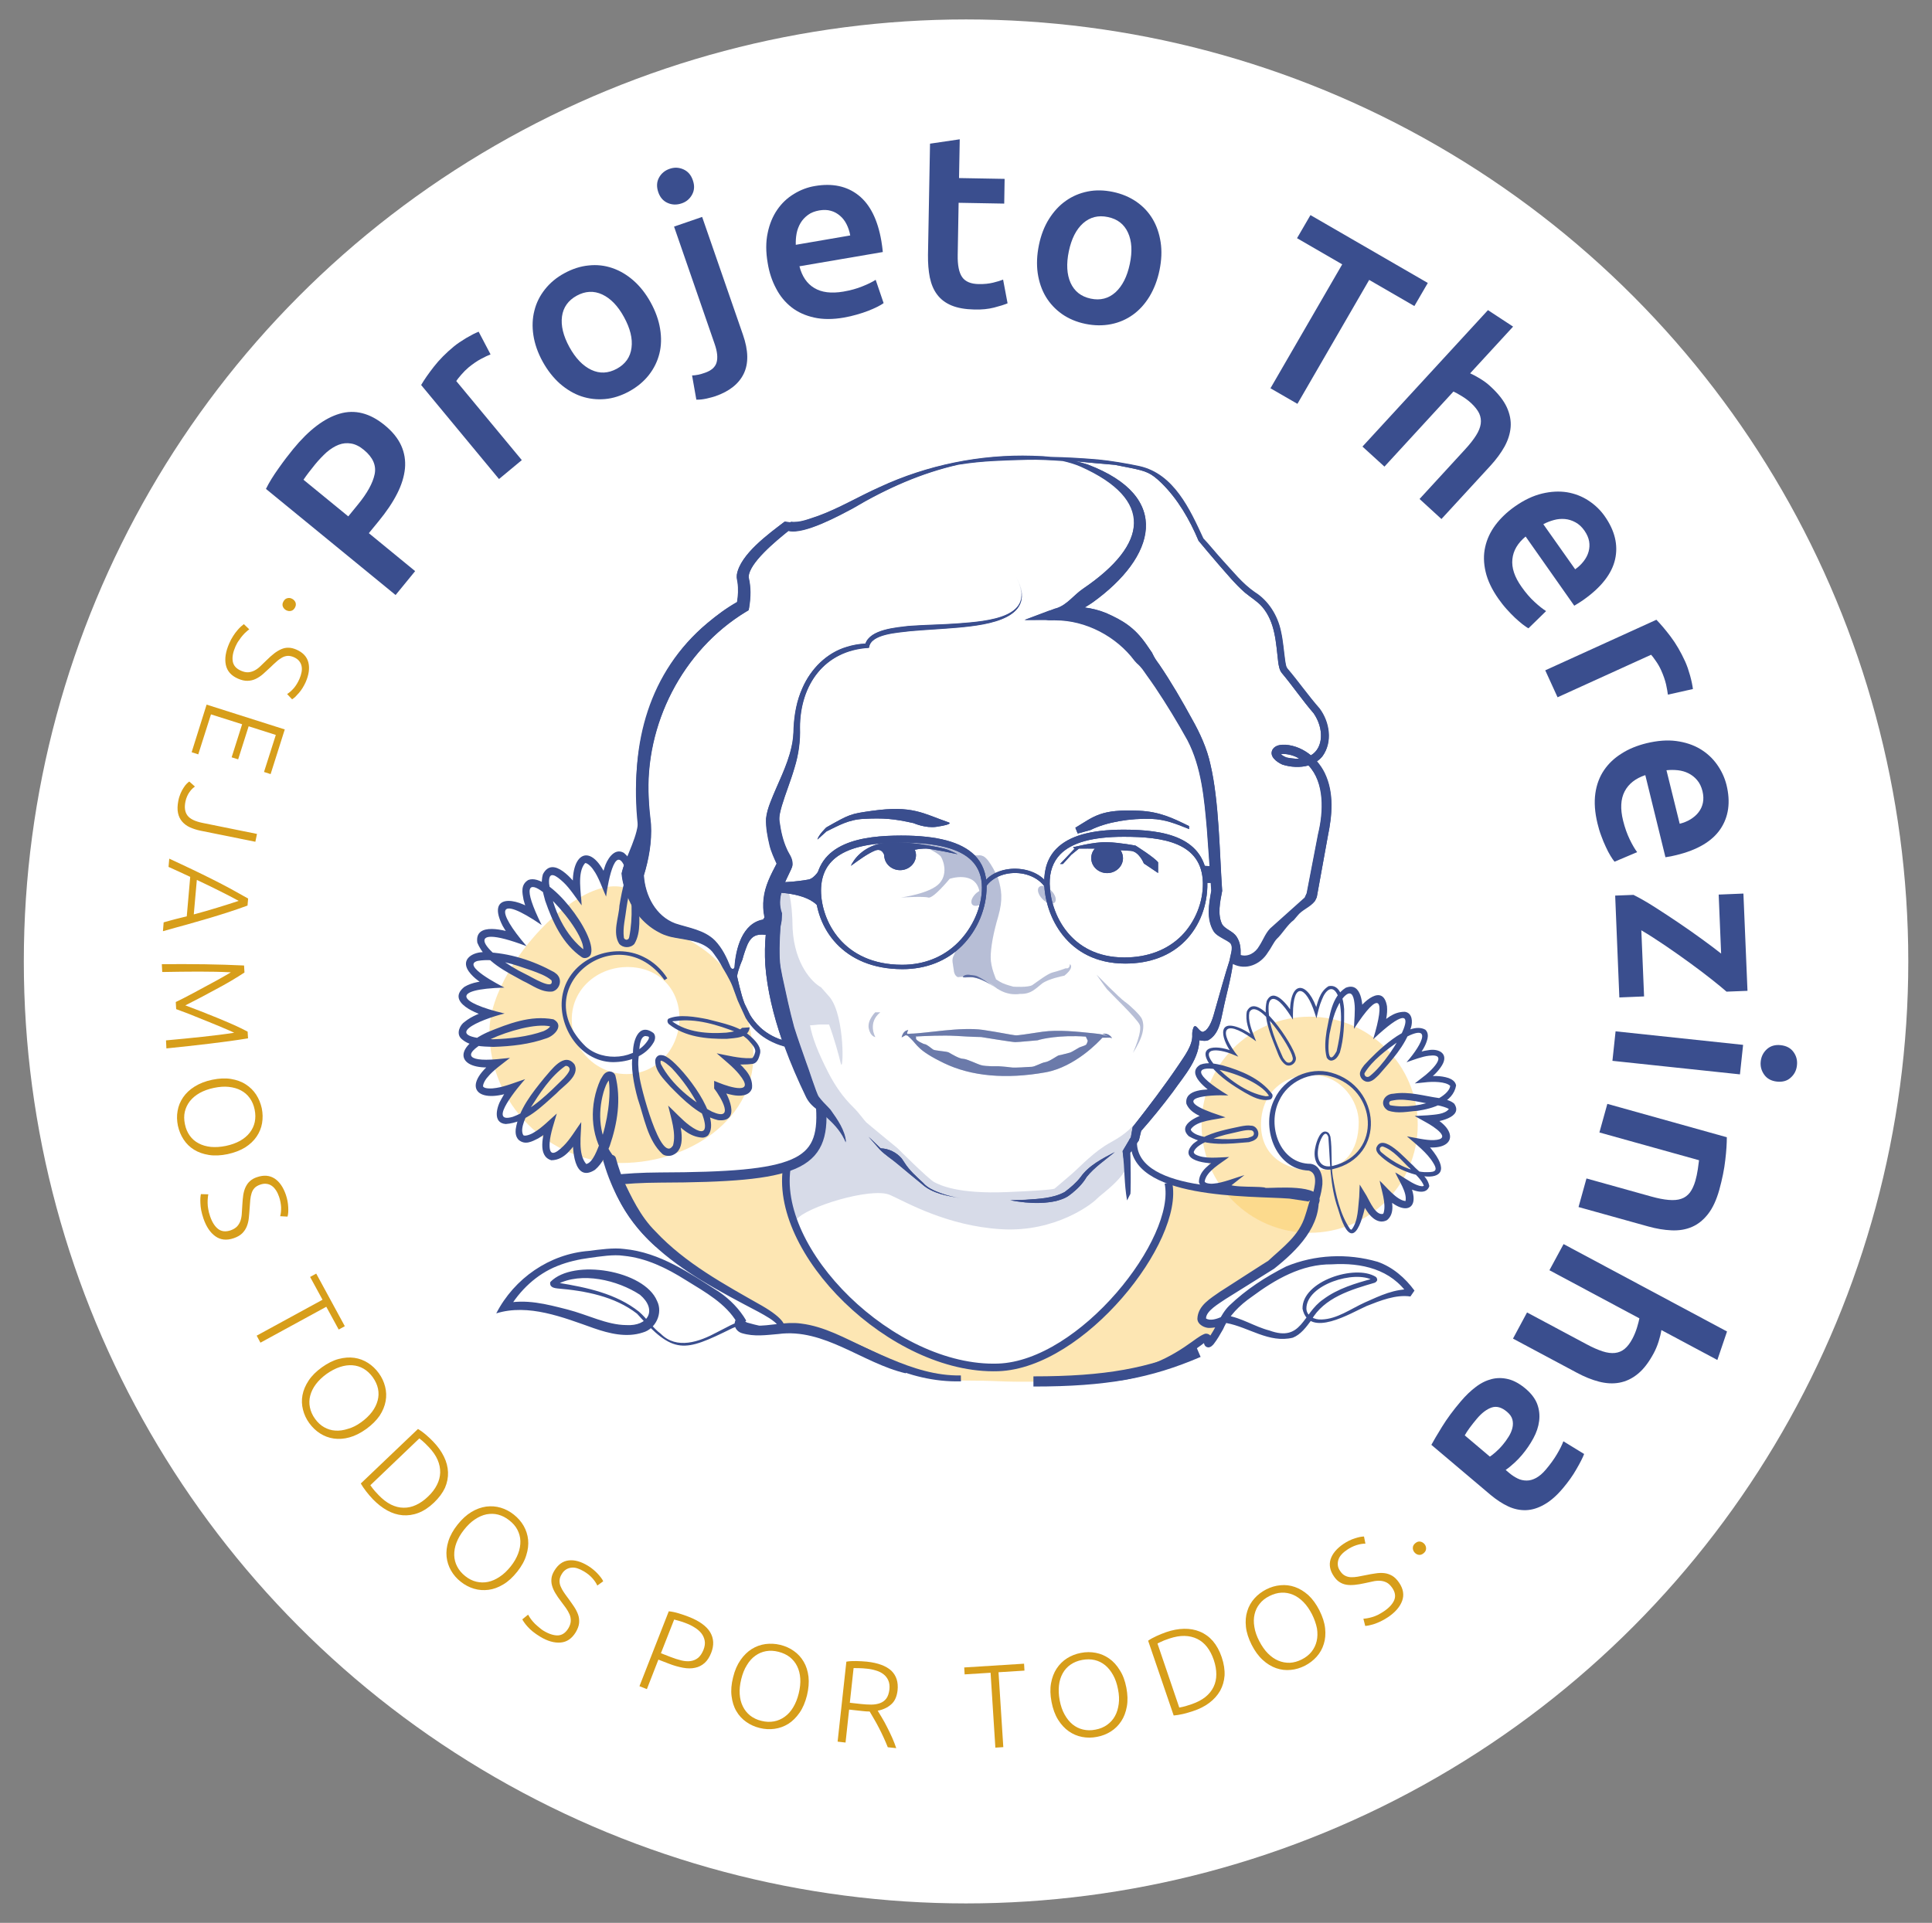 <svg xmlns="http://www.w3.org/2000/svg" xmlns:xlink="http://www.w3.org/1999/xlink" id="Camada_1" x="0px" y="0px" viewBox="0 0 189.83 188.98" style="enable-background:new 0 0 189.83 188.98;" xml:space="preserve"><rect x="0" y="0" width="189.83" height="188.98" fill="#808080" stroke="none"/><style type="text/css">	.st0{fill:#FFFFFF;}	.st1{fill:#3A4E8E;}	.st2{fill:#D79E1A;}	.st3{opacity:0.5;fill:#FDCF68;}	.st4{opacity:0.2;fill:#3A4E8E;}	.st5{opacity:0.5;fill:#3A4E8E;}	.st6{fill:none;stroke:#3A4E8E;stroke-miterlimit:10;}	.st7{fill:none;stroke:#3A4E8E;stroke-width:0.75;stroke-miterlimit:10;}</style><g>	<circle class="st0" cx="94.92" cy="94.49" r="92.58"></circle>	<g>		<g>			<path class="st1" d="M28.81,44.13c1.54-1.88,3.06-3.03,4.56-3.47c1.5-0.44,2.98-0.06,4.43,1.13c0.76,0.62,1.3,1.29,1.62,2    c0.32,0.71,0.44,1.46,0.37,2.25c-0.08,0.79-0.33,1.62-0.77,2.48c-0.44,0.87-1.05,1.77-1.82,2.71l-0.96,1.17l4.55,3.73l-1.92,2.35    L26.13,48.05c0.32-0.65,0.74-1.32,1.24-2.02C27.87,45.32,28.35,44.69,28.81,44.13z M30.97,45.63c-0.49,0.6-0.87,1.1-1.15,1.52    l4.4,3.6l0.93-1.14c0.93-1.13,1.48-2.13,1.66-3c0.18-0.87-0.17-1.66-1.05-2.39c-0.42-0.35-0.84-0.56-1.26-0.63    c-0.42-0.07-0.83-0.03-1.22,0.12c-0.39,0.15-0.79,0.4-1.18,0.73C31.72,44.79,31.34,45.18,30.97,45.63z"></path>			<path class="st1" d="M48.2,34.83c-0.24,0.09-0.55,0.24-0.93,0.44c-0.38,0.2-0.79,0.48-1.23,0.84c-0.25,0.21-0.49,0.45-0.73,0.73    c-0.24,0.28-0.4,0.48-0.48,0.61l6.44,7.77l-2.24,1.86l-7.65-9.24c0.3-0.52,0.72-1.12,1.25-1.8c0.53-0.68,1.19-1.35,1.98-2    c0.15-0.12,0.33-0.26,0.54-0.4c0.21-0.14,0.43-0.28,0.66-0.42c0.22-0.13,0.45-0.25,0.67-0.37c0.22-0.11,0.4-0.19,0.55-0.25    L48.2,34.83z"></path>			<path class="st1" d="M63.93,29.72c0.48,0.87,0.79,1.74,0.93,2.6c0.14,0.86,0.12,1.67-0.07,2.43c-0.19,0.76-0.53,1.46-1.03,2.1    c-0.5,0.64-1.15,1.18-1.93,1.61c-0.79,0.43-1.58,0.69-2.39,0.76c-0.8,0.07-1.57-0.02-2.32-0.27c-0.74-0.25-1.44-0.67-2.1-1.24    c-0.65-0.58-1.22-1.3-1.7-2.17s-0.78-1.74-0.91-2.59c-0.13-0.85-0.1-1.66,0.1-2.43c0.19-0.77,0.54-1.46,1.04-2.09    c0.5-0.63,1.13-1.16,1.91-1.58c0.77-0.42,1.56-0.68,2.37-0.76c0.81-0.09,1.58,0,2.32,0.25c0.74,0.25,1.44,0.66,2.09,1.23    C62.88,28.13,63.45,28.85,63.93,29.72z M61.31,31.16c-0.6-1.1-1.32-1.84-2.14-2.22c-0.82-0.38-1.66-0.34-2.5,0.12    c-0.84,0.46-1.33,1.15-1.45,2.04c-0.12,0.9,0.12,1.9,0.72,3c0.61,1.11,1.33,1.86,2.16,2.25c0.83,0.39,1.66,0.35,2.51-0.11    c0.84-0.46,1.33-1.15,1.44-2.06C62.17,33.28,61.92,32.27,61.31,31.16z"></path>			<path class="st1" d="M68.08,17.73c0.18,0.52,0.15,0.98-0.08,1.4c-0.23,0.42-0.57,0.71-1.03,0.86c-0.47,0.16-0.93,0.15-1.36-0.04    c-0.44-0.19-0.75-0.54-0.93-1.06c-0.18-0.53-0.16-1.01,0.07-1.43c0.23-0.42,0.58-0.71,1.05-0.87c0.46-0.16,0.9-0.14,1.34,0.05    C67.59,16.84,67.9,17.19,68.08,17.73z M70.29,38.94c-0.2,0.07-0.48,0.14-0.85,0.23c-0.37,0.08-0.71,0.12-1.02,0.11l-0.42-2.38    c0.37-0.01,0.79-0.09,1.26-0.26c0.64-0.22,1.02-0.56,1.15-1.02c0.13-0.46,0.07-1.06-0.19-1.81l-3.99-11.54l2.76-0.95L73,32.9    c0.54,1.55,0.56,2.82,0.08,3.82C72.6,37.72,71.67,38.46,70.29,38.94z"></path>			<path class="st1" d="M75.43,25.85c-0.19-1.09-0.19-2.08,0-2.96c0.18-0.88,0.5-1.64,0.94-2.28c0.44-0.64,0.99-1.16,1.64-1.55    c0.65-0.4,1.34-0.66,2.07-0.78c1.71-0.29,3.13,0.01,4.27,0.91c1.14,0.9,1.89,2.4,2.25,4.5c0.03,0.16,0.05,0.34,0.08,0.54    c0.03,0.2,0.04,0.38,0.06,0.54l-8.19,1.4c0.25,0.98,0.73,1.7,1.45,2.13c0.72,0.44,1.67,0.56,2.86,0.36    c0.7-0.12,1.32-0.29,1.88-0.52c0.56-0.22,0.99-0.44,1.3-0.64l0.78,2.29c-0.15,0.11-0.35,0.23-0.61,0.36    c-0.26,0.13-0.57,0.27-0.91,0.4c-0.34,0.13-0.72,0.26-1.12,0.37c-0.4,0.12-0.82,0.21-1.25,0.29c-1.09,0.19-2.07,0.19-2.93,0    c-0.86-0.19-1.6-0.52-2.23-1.01c-0.62-0.49-1.13-1.1-1.51-1.84C75.86,27.62,75.58,26.78,75.43,25.85z M83.54,23.14    c-0.07-0.4-0.19-0.76-0.36-1.1c-0.17-0.34-0.39-0.62-0.65-0.84c-0.26-0.22-0.55-0.39-0.89-0.48c-0.33-0.1-0.72-0.11-1.14-0.04    c-0.44,0.08-0.82,0.22-1.12,0.45c-0.3,0.22-0.55,0.49-0.73,0.8c-0.18,0.31-0.31,0.65-0.38,1.02c-0.07,0.37-0.09,0.74-0.08,1.11    L83.54,23.14z"></path>			<path class="st1" d="M91.38,14.12l2.92-0.43l-0.07,3.81l4.48,0.08l-0.04,2.43l-4.48-0.08l-0.09,5.13    c-0.02,1.01,0.13,1.74,0.44,2.18c0.31,0.44,0.86,0.67,1.63,0.68c0.53,0.01,1-0.04,1.41-0.14c0.41-0.1,0.74-0.2,0.98-0.3L99,29.81    c-0.34,0.14-0.78,0.28-1.33,0.42c-0.55,0.14-1.19,0.21-1.93,0.19c-0.9-0.02-1.65-0.15-2.25-0.4c-0.6-0.25-1.07-0.61-1.41-1.07    c-0.35-0.46-0.58-1.02-0.72-1.68c-0.13-0.65-0.19-1.4-0.18-2.23L91.38,14.12z"></path>			<path class="st1" d="M113.93,26.55c-0.2,0.97-0.53,1.83-0.98,2.58c-0.45,0.74-0.99,1.34-1.63,1.8c-0.64,0.46-1.35,0.77-2.15,0.93    c-0.8,0.16-1.64,0.15-2.52-0.03c-0.88-0.18-1.65-0.51-2.31-0.97c-0.66-0.47-1.19-1.04-1.59-1.71c-0.4-0.67-0.66-1.44-0.79-2.31    c-0.12-0.86-0.08-1.78,0.12-2.76c0.2-0.97,0.53-1.83,0.99-2.56c0.46-0.73,1.01-1.33,1.65-1.78c0.65-0.46,1.36-0.76,2.15-0.92    c0.79-0.16,1.61-0.14,2.48,0.04c0.86,0.18,1.63,0.5,2.3,0.96c0.67,0.46,1.2,1.03,1.6,1.7c0.4,0.67,0.66,1.44,0.79,2.29    C114.17,24.66,114.13,25.57,113.93,26.55z M111.01,25.94c0.26-1.23,0.2-2.25-0.18-3.08c-0.38-0.83-1.04-1.34-1.98-1.53    c-0.94-0.2-1.75,0.01-2.43,0.61c-0.68,0.61-1.14,1.52-1.4,2.75c-0.26,1.24-0.2,2.28,0.17,3.11c0.38,0.83,1.03,1.35,1.98,1.55    c0.94,0.2,1.75-0.01,2.43-0.62C110.28,28.11,110.75,27.18,111.01,25.94z"></path>			<path class="st1" d="M140.29,27.81l-1.32,2.27l-4.44-2.57l-7.05,12.18l-2.65-1.53l7.05-12.18l-4.44-2.57l1.32-2.27L140.29,27.81z    "></path>			<path class="st1" d="M133.87,43.89l12.33-13.41l2.47,1.62l-4.22,4.59c0.31,0.14,0.65,0.32,1.02,0.55    c0.37,0.23,0.71,0.48,1.01,0.77c0.74,0.68,1.27,1.36,1.57,2.01c0.3,0.66,0.43,1.31,0.38,1.95c-0.05,0.64-0.25,1.28-0.6,1.92    c-0.35,0.63-0.82,1.27-1.41,1.91l-4.79,5.21l-2.15-1.97l4.48-4.88c0.46-0.5,0.81-0.95,1.07-1.36c0.26-0.41,0.41-0.79,0.46-1.14    c0.05-0.35,0-0.7-0.15-1.03c-0.16-0.33-0.42-0.66-0.78-1c-0.28-0.26-0.6-0.5-0.95-0.71c-0.35-0.21-0.62-0.36-0.8-0.44l-6.78,7.38    L133.87,43.89z"></path>			<path class="st1" d="M148.84,49.78c0.91-0.64,1.8-1.06,2.67-1.27c0.87-0.21,1.69-0.25,2.46-0.13c0.77,0.13,1.47,0.4,2.11,0.82    c0.64,0.42,1.17,0.93,1.59,1.53c1,1.42,1.34,2.84,1.02,4.25c-0.32,1.41-1.36,2.74-3.1,3.97c-0.13,0.09-0.28,0.19-0.45,0.3    c-0.17,0.11-0.32,0.2-0.46,0.28l-4.78-6.8c-0.78,0.65-1.22,1.39-1.3,2.23c-0.09,0.84,0.21,1.75,0.91,2.73    c0.41,0.58,0.83,1.07,1.27,1.47c0.44,0.41,0.82,0.7,1.13,0.9l-1.73,1.69c-0.16-0.08-0.35-0.22-0.59-0.4    c-0.23-0.18-0.48-0.4-0.75-0.65c-0.27-0.25-0.54-0.54-0.82-0.85c-0.28-0.31-0.54-0.65-0.79-1c-0.64-0.91-1.06-1.79-1.26-2.65    c-0.2-0.86-0.22-1.67-0.04-2.45c0.17-0.77,0.51-1.49,1.01-2.16C147.43,50.94,148.06,50.33,148.84,49.78z M154.77,55.95    c0.33-0.23,0.61-0.5,0.84-0.8c0.23-0.3,0.39-0.61,0.48-0.94c0.09-0.33,0.11-0.67,0.05-1.01c-0.06-0.34-0.21-0.69-0.46-1.05    c-0.26-0.37-0.55-0.64-0.89-0.82c-0.33-0.18-0.68-0.29-1.03-0.32c-0.36-0.03-0.72,0-1.08,0.1c-0.36,0.1-0.71,0.23-1.04,0.41    L154.77,55.95z"></path>			<path class="st1" d="M163.88,68.27c-0.03-0.25-0.09-0.59-0.18-1.01c-0.1-0.42-0.26-0.89-0.49-1.4c-0.13-0.29-0.3-0.59-0.51-0.89    c-0.21-0.3-0.36-0.51-0.47-0.62l-9.19,4.18l-1.21-2.65l10.92-4.97c0.42,0.43,0.89,0.98,1.41,1.67c0.52,0.69,0.99,1.5,1.42,2.44    c0.08,0.18,0.16,0.38,0.25,0.63c0.08,0.24,0.16,0.49,0.23,0.74c0.07,0.25,0.13,0.5,0.18,0.74c0.05,0.24,0.08,0.44,0.1,0.59    L163.88,68.27z"></path>			<path class="st1" d="M161.76,73.05c1.08-0.26,2.06-0.34,2.95-0.22c0.89,0.12,1.67,0.38,2.34,0.78c0.67,0.4,1.22,0.91,1.66,1.53    c0.44,0.62,0.75,1.29,0.93,2.01c0.41,1.68,0.21,3.13-0.6,4.33c-0.81,1.2-2.26,2.06-4.33,2.56c-0.16,0.04-0.33,0.08-0.53,0.12    c-0.2,0.04-0.38,0.07-0.54,0.09l-1.98-8.07c-0.96,0.32-1.64,0.85-2.03,1.6c-0.39,0.75-0.44,1.71-0.15,2.88    c0.17,0.69,0.39,1.3,0.65,1.84s0.51,0.96,0.73,1.25l-2.22,0.94c-0.12-0.14-0.25-0.33-0.4-0.58c-0.15-0.25-0.31-0.54-0.46-0.88    c-0.16-0.33-0.31-0.7-0.45-1.09c-0.15-0.39-0.27-0.8-0.37-1.22c-0.26-1.08-0.33-2.05-0.21-2.93c0.12-0.87,0.41-1.64,0.85-2.29    c0.44-0.65,1.02-1.2,1.73-1.64C160.02,73.61,160.84,73.28,161.76,73.05z M165.04,80.96c0.39-0.1,0.75-0.24,1.07-0.44    c0.32-0.2,0.59-0.43,0.79-0.7c0.21-0.27,0.35-0.58,0.42-0.92c0.07-0.34,0.06-0.72-0.04-1.14c-0.11-0.44-0.28-0.8-0.53-1.09    c-0.24-0.29-0.53-0.51-0.85-0.67c-0.32-0.16-0.67-0.26-1.04-0.3c-0.37-0.04-0.75-0.04-1.12,0L165.04,80.96z"></path>			<path class="st1" d="M169.64,97.46c-0.35-0.31-0.84-0.71-1.47-1.21c-0.63-0.5-1.33-1.03-2.1-1.59c-0.77-0.56-1.57-1.13-2.41-1.7    c-0.84-0.57-1.63-1.08-2.39-1.53l0.27,6.5l-2.43,0.1l-0.41-10.01l1.8-0.07c0.66,0.33,1.37,0.74,2.15,1.24    c0.78,0.5,1.56,1.01,2.34,1.54c0.79,0.53,1.53,1.06,2.25,1.58s1.34,0.99,1.87,1.41l-0.24-5.8l2.43-0.1l0.4,9.56L169.64,97.46z"></path>			<path class="st1" d="M158.43,104.26l0.31-2.9l12.53,1.33l-0.31,2.9L158.43,104.26z M174.59,106.3c-0.54-0.06-0.96-0.28-1.24-0.67    c-0.28-0.39-0.4-0.82-0.35-1.3c0.05-0.5,0.26-0.9,0.61-1.22c0.36-0.32,0.81-0.45,1.35-0.39c0.56,0.06,0.98,0.28,1.26,0.67    c0.28,0.38,0.4,0.83,0.34,1.32c-0.05,0.48-0.25,0.88-0.61,1.2C175.61,106.23,175.15,106.36,174.59,106.3z"></path>			<path class="st1" d="M169.67,111.77c0,0.58-0.04,1.33-0.15,2.23c-0.1,0.91-0.3,1.88-0.59,2.94c-0.28,0.99-0.64,1.78-1.1,2.37    s-0.98,1.01-1.58,1.27c-0.6,0.26-1.26,0.37-2,0.34c-0.73-0.03-1.51-0.16-2.33-0.39l-6.82-1.9l0.78-2.81l6.38,1.78    c0.65,0.18,1.21,0.29,1.7,0.33c0.48,0.04,0.89,0.01,1.23-0.11c0.34-0.11,0.62-0.32,0.85-0.61c0.22-0.3,0.4-0.68,0.54-1.16    c0.1-0.36,0.18-0.73,0.24-1.13c0.06-0.4,0.1-0.7,0.12-0.89l-9.79-2.73l0.78-2.81L169.67,111.77z"></path>			<path class="st1" d="M153.63,122.27l16.06,8.59l-0.95,2.8l-5.5-2.94c-0.05,0.34-0.14,0.71-0.27,1.12    c-0.13,0.41-0.29,0.8-0.49,1.17c-0.48,0.89-1,1.57-1.56,2.02c-0.56,0.46-1.16,0.74-1.8,0.86c-0.64,0.12-1.3,0.08-2.01-0.1    c-0.7-0.18-1.44-0.48-2.2-0.89l-6.25-3.34l1.38-2.57l5.84,3.12c0.59,0.32,1.12,0.55,1.58,0.7c0.46,0.15,0.87,0.2,1.22,0.16    c0.36-0.04,0.67-0.17,0.95-0.4c0.28-0.23,0.54-0.57,0.77-1.01c0.18-0.34,0.33-0.71,0.45-1.1c0.12-0.39,0.19-0.69,0.23-0.89    l-8.84-4.73L153.63,122.27z"></path>			<path class="st1" d="M153.58,146.25c-0.62,0.74-1.24,1.28-1.85,1.62c-0.61,0.35-1.21,0.53-1.79,0.55    c-0.58,0.02-1.17-0.1-1.75-0.37c-0.58-0.27-1.15-0.65-1.72-1.12l-5.83-4.93c0.22-0.41,0.57-1,1.05-1.78    c0.48-0.78,1.09-1.61,1.83-2.48c0.49-0.58,0.99-1.06,1.5-1.44c0.51-0.39,1.04-0.64,1.57-0.77c0.53-0.13,1.07-0.12,1.63,0.02    c0.55,0.14,1.12,0.46,1.69,0.94c0.55,0.47,0.93,0.97,1.13,1.5c0.2,0.54,0.26,1.09,0.19,1.66c-0.07,0.57-0.26,1.14-0.57,1.71    c-0.31,0.57-0.68,1.12-1.13,1.65c-0.21,0.25-0.44,0.49-0.7,0.73c-0.26,0.24-0.55,0.49-0.89,0.73l0.37,0.31    c0.26,0.22,0.53,0.39,0.81,0.53c0.28,0.14,0.58,0.2,0.89,0.2c0.31,0,0.62-0.09,0.93-0.26c0.31-0.17,0.63-0.44,0.95-0.82    c0.44-0.52,0.8-1.02,1.09-1.51c0.29-0.49,0.5-0.91,0.63-1.27l2.04,1.25c-0.14,0.37-0.39,0.86-0.75,1.48    C154.54,145.02,154.1,145.63,153.58,146.25z M145.13,139.41c-0.58,0.69-0.98,1.24-1.21,1.66l2.47,2.09    c0.14-0.09,0.33-0.24,0.56-0.44c0.23-0.2,0.47-0.44,0.71-0.73c0.21-0.25,0.4-0.51,0.57-0.79c0.18-0.28,0.3-0.57,0.37-0.85    c0.07-0.29,0.07-0.57,0-0.84c-0.07-0.27-0.25-0.52-0.52-0.75c-0.53-0.45-1.03-0.59-1.51-0.43    C146.09,138.49,145.61,138.85,145.13,139.41z"></path>		</g>		<g>			<path class="st2" d="M28.11,59.97c-0.16-0.09-0.26-0.21-0.32-0.36c-0.06-0.16-0.04-0.32,0.06-0.5c0.1-0.18,0.22-0.28,0.39-0.32    s0.32-0.02,0.48,0.07c0.16,0.09,0.26,0.21,0.32,0.36c0.05,0.16,0.04,0.32-0.06,0.5c-0.1,0.18-0.22,0.28-0.39,0.32    C28.43,60.08,28.27,60.05,28.11,59.97z"></path>			<path class="st2" d="M23.14,63.53c-0.25,0.57-0.34,1.06-0.27,1.47c0.07,0.41,0.34,0.72,0.81,0.92c0.27,0.12,0.52,0.17,0.74,0.15    c0.23-0.02,0.44-0.09,0.64-0.2c0.2-0.11,0.39-0.26,0.57-0.44c0.18-0.18,0.38-0.37,0.58-0.56c0.25-0.25,0.5-0.47,0.73-0.65    c0.23-0.18,0.47-0.32,0.7-0.42c0.23-0.1,0.47-0.15,0.72-0.14c0.24,0,0.5,0.07,0.78,0.19c0.63,0.28,1.02,0.7,1.16,1.26    c0.14,0.56,0.05,1.21-0.27,1.94c-0.09,0.2-0.19,0.38-0.3,0.56c-0.11,0.18-0.23,0.34-0.35,0.48c-0.12,0.14-0.24,0.27-0.35,0.38    c-0.12,0.11-0.23,0.2-0.33,0.26l-0.49-0.52c0.23-0.14,0.45-0.34,0.67-0.59c0.21-0.25,0.39-0.55,0.54-0.89    c0.1-0.23,0.17-0.45,0.21-0.67c0.04-0.21,0.04-0.41,0-0.6c-0.04-0.19-0.12-0.35-0.24-0.5c-0.12-0.15-0.29-0.27-0.51-0.37    c-0.23-0.1-0.44-0.14-0.63-0.13c-0.19,0.02-0.38,0.07-0.56,0.18s-0.36,0.23-0.54,0.4c-0.18,0.16-0.38,0.34-0.58,0.54    c-0.25,0.23-0.49,0.45-0.72,0.66c-0.23,0.2-0.47,0.36-0.72,0.48c-0.25,0.12-0.51,0.18-0.8,0.19c-0.28,0.01-0.6-0.06-0.94-0.21    c-0.67-0.29-1.07-0.74-1.2-1.35c-0.13-0.61-0.02-1.3,0.32-2.09c0.12-0.28,0.25-0.53,0.39-0.74c0.14-0.22,0.27-0.4,0.41-0.56    c0.13-0.16,0.26-0.29,0.37-0.39c0.11-0.1,0.21-0.18,0.28-0.23l0.53,0.51c-0.07,0.05-0.16,0.12-0.27,0.22    c-0.11,0.09-0.23,0.21-0.35,0.35c-0.13,0.14-0.25,0.3-0.37,0.49C23.37,63.07,23.25,63.28,23.14,63.53z"></path>			<path class="st2" d="M20.3,69.25l7.68,2.44l-1.39,4.39l-0.65-0.21l1.16-3.64l-2.67-0.85l-1.03,3.25l-0.64-0.2l1.03-3.25    l-3.06-0.97l-1.25,3.93l-0.65-0.21L20.3,69.25z"></path>			<path class="st2" d="M19.69,81.64c-0.38-0.08-0.72-0.19-1.03-0.33c-0.31-0.14-0.56-0.33-0.76-0.56c-0.2-0.23-0.34-0.51-0.41-0.85    c-0.07-0.33-0.06-0.73,0.03-1.19c0.05-0.27,0.13-0.51,0.22-0.73c0.1-0.22,0.19-0.4,0.3-0.56c0.1-0.16,0.2-0.29,0.3-0.39    c0.1-0.1,0.19-0.18,0.26-0.22l0.55,0.49c-0.07,0.05-0.16,0.13-0.25,0.21c-0.09,0.09-0.18,0.19-0.27,0.32    c-0.09,0.12-0.17,0.26-0.24,0.42c-0.07,0.16-0.13,0.33-0.17,0.53c-0.12,0.58-0.05,1.04,0.2,1.37c0.25,0.34,0.75,0.58,1.5,0.73    l5.33,1.08l-0.16,0.77L19.69,81.64z"></path>			<path class="st2" d="M16.08,90.65c0.41-0.12,0.8-0.22,1.17-0.32c0.38-0.09,0.74-0.19,1.1-0.27l0.34-3.88    c-0.34-0.16-0.68-0.32-1.03-0.48c-0.35-0.16-0.72-0.33-1.1-0.5l0.07-0.81c0.81,0.37,1.56,0.73,2.26,1.06    c0.7,0.33,1.36,0.66,1.98,0.97c0.62,0.31,1.22,0.62,1.79,0.93c0.57,0.31,1.14,0.63,1.72,0.96l-0.06,0.69    c-0.62,0.23-1.24,0.44-1.85,0.64c-0.62,0.2-1.26,0.4-1.93,0.6c-0.67,0.2-1.37,0.4-2.12,0.61c-0.75,0.2-1.55,0.43-2.41,0.67    L16.08,90.65z M23.45,88.54c-0.64-0.35-1.29-0.69-1.96-1.02c-0.66-0.33-1.38-0.68-2.15-1.04l-0.3,3.39    c0.82-0.22,1.59-0.44,2.3-0.66C22.06,88.99,22.76,88.77,23.45,88.54z"></path>			<path class="st2" d="M17.27,98.48c0.19-0.09,0.44-0.21,0.75-0.37c0.31-0.16,0.65-0.34,1.01-0.53c0.37-0.2,0.74-0.4,1.13-0.61    c0.39-0.21,0.75-0.4,1.09-0.59c0.34-0.19,0.64-0.35,0.89-0.5c0.26-0.15,0.44-0.25,0.54-0.32c-0.97-0.05-2.03-0.07-3.16-0.07    c-1.14,0-2.33,0.02-3.58,0.04l-0.04-0.77c1.47-0.01,2.87-0.01,4.22,0.01c1.34,0.02,2.63,0.06,3.86,0.12l0.04,0.69    c-0.38,0.25-0.81,0.52-1.3,0.81c-0.49,0.29-1.01,0.58-1.54,0.86c-0.53,0.29-1.06,0.57-1.57,0.84c-0.52,0.27-0.98,0.51-1.4,0.72    c0.44,0.16,0.92,0.35,1.47,0.56c0.54,0.21,1.09,0.43,1.65,0.66c0.56,0.23,1.1,0.46,1.62,0.69c0.52,0.23,0.98,0.46,1.38,0.67    l0.04,0.66c-1.22,0.2-2.49,0.37-3.83,0.53c-1.33,0.16-2.73,0.31-4.19,0.46l-0.04-0.79c1.24-0.11,2.43-0.23,3.56-0.35    c1.13-0.12,2.18-0.25,3.14-0.4c-0.11-0.06-0.3-0.14-0.57-0.26c-0.27-0.12-0.58-0.25-0.94-0.4c-0.36-0.15-0.74-0.31-1.15-0.47    c-0.41-0.16-0.81-0.32-1.19-0.48c-0.39-0.16-0.74-0.3-1.07-0.42c-0.32-0.12-0.59-0.22-0.78-0.29L17.27,98.48z"></path>			<path class="st2" d="M22.37,113.43c-0.68,0.14-1.29,0.17-1.85,0.08c-0.56-0.09-1.04-0.26-1.46-0.52c-0.42-0.26-0.76-0.6-1.02-1    c-0.27-0.41-0.45-0.86-0.56-1.35c-0.1-0.5-0.12-0.98-0.03-1.46c0.08-0.48,0.26-0.92,0.54-1.33c0.28-0.41,0.65-0.76,1.13-1.06    c0.48-0.3,1.05-0.53,1.73-0.67c0.68-0.14,1.29-0.17,1.84-0.08c0.55,0.09,1.04,0.26,1.45,0.53c0.41,0.26,0.76,0.6,1.02,1    c0.27,0.41,0.45,0.86,0.56,1.35c0.1,0.5,0.11,0.98,0.03,1.46c-0.08,0.48-0.26,0.92-0.54,1.33c-0.28,0.41-0.65,0.76-1.12,1.06    C23.62,113.06,23.05,113.28,22.37,113.43z M22.2,112.62c0.53-0.11,0.99-0.28,1.39-0.5c0.39-0.22,0.71-0.49,0.95-0.8    c0.24-0.31,0.41-0.66,0.49-1.04c0.08-0.38,0.08-0.79-0.01-1.23c-0.09-0.44-0.25-0.81-0.48-1.13c-0.23-0.32-0.52-0.57-0.86-0.75    c-0.35-0.19-0.75-0.3-1.2-0.35c-0.45-0.05-0.94-0.01-1.47,0.1c-0.53,0.11-0.99,0.28-1.39,0.5c-0.39,0.22-0.71,0.49-0.96,0.8    c-0.24,0.31-0.41,0.66-0.5,1.04c-0.09,0.38-0.08,0.79,0.01,1.23c0.09,0.44,0.25,0.81,0.48,1.13c0.23,0.32,0.52,0.57,0.87,0.75    c0.35,0.19,0.75,0.3,1.2,0.35C21.18,112.76,21.67,112.73,22.2,112.62z"></path>			<path class="st2" d="M20.64,119.53c0.2,0.59,0.47,1.01,0.8,1.26c0.33,0.25,0.74,0.29,1.22,0.13c0.28-0.1,0.49-0.23,0.65-0.4    c0.15-0.17,0.26-0.36,0.33-0.58c0.07-0.22,0.11-0.46,0.12-0.71c0.01-0.26,0.03-0.53,0.05-0.81c0.02-0.35,0.05-0.68,0.09-0.97    c0.05-0.29,0.12-0.55,0.23-0.78c0.11-0.23,0.25-0.43,0.43-0.59c0.18-0.16,0.41-0.3,0.7-0.39c0.65-0.22,1.22-0.18,1.71,0.13    c0.48,0.31,0.86,0.85,1.12,1.61c0.07,0.2,0.12,0.41,0.16,0.61c0.04,0.21,0.06,0.4,0.07,0.59c0.01,0.19,0.01,0.36,0,0.52    c-0.01,0.16-0.03,0.3-0.07,0.42l-0.72-0.04c0.07-0.26,0.1-0.56,0.09-0.89c-0.02-0.33-0.08-0.67-0.2-1.02    c-0.08-0.24-0.18-0.45-0.3-0.63c-0.12-0.18-0.25-0.33-0.41-0.44c-0.16-0.11-0.33-0.18-0.52-0.2c-0.19-0.03-0.4,0-0.63,0.08    c-0.23,0.08-0.42,0.19-0.55,0.33c-0.13,0.14-0.23,0.31-0.29,0.51c-0.06,0.2-0.11,0.42-0.13,0.66c-0.02,0.24-0.04,0.51-0.06,0.79    c-0.02,0.34-0.05,0.66-0.08,0.97c-0.03,0.31-0.1,0.59-0.2,0.84c-0.1,0.25-0.25,0.48-0.45,0.68s-0.48,0.36-0.83,0.48    c-0.69,0.24-1.29,0.18-1.8-0.18c-0.51-0.36-0.9-0.94-1.18-1.75c-0.1-0.29-0.17-0.56-0.22-0.81c-0.05-0.25-0.07-0.48-0.08-0.69    c-0.01-0.21-0.01-0.39,0-0.54c0.01-0.15,0.03-0.27,0.05-0.36l0.73,0.02c-0.02,0.09-0.04,0.2-0.05,0.35    c-0.02,0.14-0.02,0.31-0.02,0.49c0,0.19,0.02,0.39,0.06,0.61C20.49,119.03,20.55,119.27,20.64,119.53z"></path>			<path class="st2" d="M33.88,130.34l-0.6,0.33l-1.22-2.24l-6.47,3.53l-0.37-0.69l6.47-3.53l-1.22-2.24l0.6-0.33L33.88,130.34z"></path>			<path class="st2" d="M35.99,140.44c-0.56,0.4-1.11,0.68-1.66,0.83c-0.54,0.15-1.06,0.18-1.54,0.11c-0.49-0.07-0.93-0.24-1.34-0.5    c-0.41-0.26-0.76-0.6-1.06-1.01c-0.3-0.41-0.5-0.85-0.62-1.32c-0.12-0.47-0.14-0.95-0.05-1.43c0.09-0.48,0.29-0.96,0.6-1.43    c0.31-0.47,0.75-0.91,1.31-1.31c0.56-0.4,1.11-0.68,1.65-0.82c0.54-0.14,1.05-0.18,1.54-0.11c0.49,0.07,0.93,0.24,1.34,0.5    c0.41,0.26,0.76,0.6,1.06,1.01c0.3,0.41,0.5,0.85,0.62,1.32c0.12,0.47,0.14,0.95,0.05,1.43c-0.09,0.48-0.28,0.96-0.59,1.43    C36.98,139.6,36.54,140.04,35.99,140.44z M35.5,139.77c0.44-0.32,0.79-0.66,1.06-1.02c0.27-0.36,0.45-0.74,0.55-1.12    c0.1-0.38,0.11-0.76,0.03-1.15c-0.08-0.38-0.25-0.75-0.51-1.12c-0.26-0.36-0.56-0.64-0.9-0.84c-0.34-0.2-0.7-0.31-1.1-0.34    c-0.39-0.03-0.81,0.03-1.23,0.17c-0.43,0.14-0.87,0.37-1.31,0.68c-0.44,0.32-0.79,0.66-1.06,1.02c-0.27,0.36-0.45,0.74-0.55,1.12    c-0.1,0.38-0.11,0.77-0.03,1.15c0.08,0.38,0.24,0.76,0.5,1.12c0.26,0.36,0.56,0.64,0.9,0.83s0.71,0.31,1.1,0.33    c0.39,0.03,0.8-0.03,1.23-0.17C34.63,140.31,35.06,140.09,35.5,139.77z"></path>			<path class="st2" d="M42.64,147.68c-0.5,0.48-1.01,0.81-1.53,1.01c-0.52,0.2-1.04,0.27-1.55,0.23c-0.51-0.04-1.02-0.2-1.51-0.47    c-0.49-0.27-0.96-0.64-1.41-1.1c-0.22-0.23-0.44-0.49-0.66-0.77c-0.22-0.28-0.39-0.54-0.53-0.78l5.62-5.36    c0.24,0.14,0.5,0.33,0.77,0.56c0.27,0.23,0.51,0.46,0.74,0.7c0.45,0.47,0.79,0.95,1.04,1.46c0.25,0.51,0.38,1.02,0.4,1.53    c0.02,0.52-0.08,1.03-0.3,1.54C43.49,146.72,43.13,147.21,42.64,147.68z M36.39,145.97c0.03,0.04,0.1,0.13,0.21,0.29    c0.11,0.15,0.31,0.38,0.6,0.68c0.4,0.42,0.8,0.72,1.21,0.93c0.41,0.2,0.83,0.31,1.24,0.31c0.41,0.01,0.83-0.08,1.23-0.27    c0.41-0.19,0.8-0.46,1.18-0.83c0.38-0.36,0.67-0.74,0.87-1.14c0.2-0.39,0.31-0.8,0.32-1.21c0.01-0.41-0.07-0.83-0.25-1.25    c-0.18-0.42-0.47-0.84-0.87-1.26c-0.29-0.3-0.5-0.51-0.65-0.63c-0.15-0.12-0.24-0.19-0.28-0.22L36.39,145.97z"></path>			<path class="st2" d="M50.82,154.47c-0.43,0.54-0.88,0.96-1.37,1.25c-0.48,0.29-0.97,0.47-1.45,0.53    c-0.49,0.06-0.96,0.03-1.43-0.11c-0.47-0.14-0.9-0.37-1.29-0.68c-0.4-0.31-0.72-0.68-0.96-1.1c-0.24-0.42-0.39-0.88-0.44-1.36    c-0.05-0.49,0.01-1,0.18-1.54c0.17-0.54,0.47-1.08,0.9-1.62c0.43-0.54,0.88-0.95,1.36-1.24c0.48-0.29,0.96-0.46,1.45-0.53    c0.49-0.06,0.96-0.03,1.43,0.11c0.47,0.14,0.9,0.37,1.29,0.68s0.72,0.68,0.96,1.1c0.24,0.42,0.39,0.88,0.44,1.36    c0.05,0.49-0.01,1-0.18,1.53C51.55,153.39,51.25,153.93,50.82,154.47z M50.17,153.96c0.34-0.42,0.58-0.85,0.74-1.27    c0.16-0.42,0.23-0.83,0.22-1.23c-0.01-0.39-0.11-0.76-0.29-1.11c-0.18-0.35-0.45-0.66-0.8-0.93c-0.35-0.28-0.71-0.46-1.09-0.56    c-0.38-0.1-0.76-0.1-1.15-0.03c-0.39,0.08-0.77,0.25-1.14,0.5c-0.38,0.25-0.73,0.59-1.07,1.02c-0.34,0.43-0.58,0.85-0.74,1.27    c-0.16,0.42-0.23,0.83-0.22,1.23c0.01,0.39,0.11,0.77,0.29,1.11c0.18,0.35,0.44,0.66,0.79,0.94c0.35,0.28,0.71,0.46,1.09,0.55    c0.38,0.09,0.76,0.1,1.15,0.02c0.39-0.08,0.77-0.25,1.14-0.5C49.48,154.72,49.83,154.38,50.17,153.96z"></path>			<path class="st2" d="M53.4,160.27c0.53,0.32,1.01,0.47,1.42,0.46c0.41-0.02,0.75-0.25,1.02-0.69c0.15-0.25,0.23-0.49,0.24-0.72    c0.01-0.23-0.03-0.45-0.12-0.66c-0.09-0.21-0.21-0.42-0.36-0.63c-0.15-0.21-0.31-0.42-0.48-0.65c-0.22-0.28-0.4-0.55-0.55-0.8    c-0.15-0.25-0.26-0.5-0.33-0.75c-0.07-0.24-0.08-0.49-0.05-0.73c0.03-0.24,0.13-0.49,0.29-0.75c0.36-0.59,0.82-0.92,1.39-0.99    c0.57-0.07,1.2,0.1,1.89,0.52c0.18,0.11,0.36,0.23,0.52,0.37c0.16,0.13,0.31,0.27,0.43,0.4c0.13,0.14,0.24,0.27,0.34,0.4    c0.1,0.13,0.17,0.25,0.22,0.36l-0.58,0.42c-0.11-0.25-0.28-0.49-0.5-0.74c-0.22-0.24-0.49-0.46-0.81-0.65    c-0.22-0.13-0.43-0.23-0.64-0.3c-0.21-0.07-0.4-0.09-0.59-0.07c-0.19,0.02-0.37,0.08-0.53,0.18c-0.16,0.1-0.31,0.25-0.43,0.46    c-0.13,0.21-0.2,0.42-0.21,0.61c-0.01,0.19,0.02,0.39,0.1,0.58c0.08,0.19,0.18,0.39,0.32,0.59c0.14,0.2,0.29,0.42,0.46,0.64    c0.2,0.28,0.39,0.54,0.56,0.8c0.17,0.26,0.3,0.52,0.39,0.78c0.09,0.26,0.11,0.53,0.09,0.81c-0.03,0.28-0.14,0.58-0.33,0.9    c-0.38,0.62-0.87,0.96-1.49,1.01c-0.62,0.05-1.3-0.14-2.03-0.59c-0.26-0.16-0.49-0.32-0.69-0.48c-0.2-0.16-0.37-0.32-0.51-0.48    c-0.14-0.15-0.25-0.29-0.34-0.42c-0.09-0.12-0.15-0.23-0.19-0.31l0.57-0.46c0.04,0.08,0.1,0.18,0.18,0.3    c0.08,0.12,0.18,0.25,0.3,0.39c0.12,0.14,0.27,0.29,0.44,0.43S53.17,160.13,53.4,160.27z"></path>			<path class="st2" d="M67.67,158.9c1.05,0.41,1.75,0.92,2.11,1.52c0.36,0.61,0.39,1.28,0.1,2.02c-0.17,0.43-0.38,0.76-0.65,1    c-0.27,0.24-0.58,0.4-0.93,0.47c-0.35,0.08-0.74,0.08-1.18,0c-0.44-0.08-0.91-0.21-1.42-0.41l-1.01-0.39l-1.13,2.9l-0.73-0.29    l2.88-7.36c0.29,0.03,0.61,0.09,0.97,0.2C67.04,158.67,67.37,158.78,67.67,158.9z M67.45,159.55c-0.27-0.11-0.51-0.19-0.7-0.24    c-0.2-0.06-0.37-0.1-0.51-0.14l-1.3,3.31l0.92,0.36c0.39,0.15,0.76,0.27,1.09,0.35c0.34,0.08,0.64,0.1,0.92,0.06    c0.27-0.04,0.52-0.15,0.73-0.32c0.21-0.18,0.38-0.44,0.52-0.78c0.13-0.33,0.17-0.63,0.12-0.9c-0.05-0.27-0.16-0.51-0.32-0.72    c-0.17-0.21-0.38-0.4-0.64-0.56C68.02,159.8,67.74,159.66,67.45,159.55z"></path>			<path class="st2" d="M79.29,166.63c-0.17,0.67-0.41,1.24-0.73,1.7s-0.69,0.83-1.1,1.09c-0.42,0.26-0.86,0.42-1.35,0.49    s-0.97,0.04-1.46-0.08c-0.49-0.12-0.94-0.32-1.33-0.6c-0.4-0.28-0.72-0.63-0.97-1.06c-0.25-0.42-0.4-0.92-0.47-1.48    c-0.07-0.56-0.02-1.17,0.15-1.84c0.16-0.67,0.41-1.24,0.73-1.7c0.32-0.46,0.69-0.82,1.1-1.08c0.42-0.26,0.86-0.42,1.35-0.49    c0.48-0.06,0.97-0.04,1.46,0.08c0.49,0.12,0.94,0.32,1.33,0.6c0.4,0.28,0.72,0.63,0.97,1.06c0.25,0.42,0.4,0.91,0.47,1.47    C79.5,165.35,79.45,165.96,79.29,166.63z M78.48,166.43c0.13-0.53,0.18-1.02,0.15-1.47c-0.03-0.45-0.13-0.85-0.31-1.21    c-0.17-0.35-0.42-0.65-0.72-0.89c-0.31-0.24-0.68-0.41-1.11-0.52c-0.43-0.11-0.84-0.13-1.23-0.06c-0.38,0.07-0.74,0.22-1.05,0.45    c-0.32,0.23-0.6,0.54-0.83,0.93c-0.24,0.38-0.42,0.84-0.55,1.37c-0.13,0.53-0.18,1.02-0.15,1.47c0.03,0.45,0.13,0.85,0.31,1.21    c0.17,0.35,0.41,0.65,0.72,0.9c0.31,0.24,0.68,0.42,1.11,0.52c0.43,0.11,0.84,0.12,1.23,0.05c0.39-0.07,0.74-0.23,1.06-0.46    c0.32-0.23,0.6-0.54,0.83-0.93C78.17,167.41,78.35,166.96,78.48,166.43z"></path>			<path class="st2" d="M88.19,166.14c-0.07,0.6-0.27,1.06-0.63,1.37c-0.35,0.31-0.79,0.52-1.32,0.62c0.11,0.17,0.24,0.39,0.41,0.68    c0.17,0.28,0.34,0.59,0.51,0.93c0.17,0.33,0.34,0.68,0.5,1.04c0.16,0.36,0.29,0.7,0.4,1.03l-0.83-0.09    c-0.13-0.33-0.27-0.65-0.42-0.98c-0.15-0.33-0.31-0.65-0.47-0.96c-0.16-0.31-0.32-0.6-0.48-0.87c-0.16-0.27-0.29-0.5-0.41-0.7    c-0.25,0-0.49-0.02-0.74-0.05l-1.28-0.14l-0.35,3.24l-0.78-0.09l0.86-7.86c0.28-0.05,0.61-0.07,0.99-0.06    c0.37,0.01,0.72,0.03,1.03,0.06c1.09,0.12,1.89,0.42,2.4,0.89C88.07,164.68,88.28,165.32,88.19,166.14z M85.18,164    c-0.29-0.03-0.55-0.05-0.76-0.05c-0.22,0-0.4-0.01-0.55-0.01l-0.37,3.41l1.08,0.12c0.36,0.04,0.7,0.06,1.02,0.06    c0.32,0,0.61-0.05,0.86-0.14c0.25-0.09,0.46-0.24,0.62-0.45c0.16-0.21,0.26-0.51,0.31-0.89c0.04-0.35,0-0.65-0.11-0.9    c-0.11-0.25-0.27-0.45-0.48-0.61c-0.21-0.16-0.45-0.28-0.73-0.36C85.78,164.09,85.49,164.03,85.18,164z"></path>			<path class="st2" d="M100.62,163.51l0.04,0.68l-2.55,0.16l0.47,7.36l-0.78,0.05l-0.47-7.36l-2.55,0.16l-0.04-0.68L100.62,163.51z    "></path>			<path class="st2" d="M110.67,165.86c0.13,0.68,0.15,1.29,0.05,1.85c-0.1,0.56-0.28,1.04-0.55,1.45    c-0.27,0.41-0.61,0.75-1.02,1.01s-0.87,0.44-1.36,0.53c-0.5,0.1-0.99,0.1-1.46,0.01c-0.48-0.09-0.92-0.28-1.32-0.56    c-0.4-0.28-0.75-0.66-1.05-1.14c-0.3-0.48-0.51-1.06-0.64-1.74c-0.13-0.68-0.15-1.29-0.05-1.84s0.28-1.03,0.55-1.44    c0.27-0.41,0.61-0.75,1.02-1.01c0.41-0.26,0.87-0.44,1.36-0.53c0.5-0.1,0.99-0.1,1.46-0.01c0.48,0.09,0.92,0.28,1.32,0.56    c0.4,0.28,0.75,0.66,1.04,1.14C110.33,164.61,110.54,165.19,110.67,165.86z M109.85,166.02c-0.1-0.53-0.26-1-0.48-1.39    c-0.22-0.4-0.48-0.72-0.78-0.97c-0.31-0.25-0.65-0.42-1.03-0.51c-0.38-0.09-0.79-0.09-1.23-0.01c-0.44,0.08-0.82,0.24-1.14,0.46    c-0.32,0.22-0.58,0.51-0.77,0.85c-0.19,0.34-0.32,0.74-0.37,1.19c-0.05,0.45-0.03,0.94,0.07,1.47c0.1,0.53,0.26,1,0.48,1.39    c0.22,0.4,0.48,0.72,0.78,0.97c0.31,0.25,0.65,0.42,1.03,0.51c0.38,0.09,0.79,0.1,1.23,0.01c0.44-0.08,0.82-0.24,1.14-0.47    c0.32-0.23,0.58-0.51,0.77-0.86c0.19-0.34,0.31-0.74,0.37-1.19C109.98,167.04,109.96,166.55,109.85,166.02z"></path>			<path class="st2" d="M120.04,162.87c0.22,0.65,0.31,1.26,0.28,1.81c-0.04,0.55-0.19,1.05-0.44,1.5    c-0.26,0.45-0.61,0.84-1.06,1.18c-0.45,0.34-0.99,0.61-1.6,0.81c-0.31,0.1-0.63,0.2-0.97,0.28c-0.35,0.08-0.66,0.13-0.93,0.15    l-2.51-7.35c0.23-0.16,0.5-0.31,0.83-0.46c0.32-0.15,0.64-0.27,0.94-0.38c0.61-0.21,1.2-0.32,1.76-0.33    c0.56-0.01,1.08,0.08,1.56,0.28c0.48,0.2,0.9,0.5,1.27,0.92C119.52,161.69,119.82,162.22,120.04,162.87z M115.87,167.82    c0.05-0.01,0.16-0.03,0.35-0.07c0.19-0.04,0.47-0.13,0.87-0.26c0.54-0.19,0.99-0.42,1.35-0.71c0.36-0.29,0.62-0.62,0.8-0.99    c0.18-0.37,0.27-0.78,0.27-1.23c0-0.45-0.08-0.92-0.25-1.42c-0.17-0.5-0.39-0.92-0.66-1.27c-0.27-0.35-0.6-0.62-0.97-0.8    c-0.37-0.18-0.79-0.28-1.24-0.29c-0.46-0.01-0.96,0.08-1.5,0.26c-0.39,0.13-0.67,0.24-0.84,0.33c-0.17,0.08-0.28,0.13-0.32,0.16    L115.87,167.82z"></path>			<path class="st2" d="M129.64,158.27c0.31,0.62,0.5,1.2,0.56,1.76c0.06,0.56,0.02,1.08-0.13,1.54c-0.14,0.47-0.38,0.89-0.7,1.25    c-0.32,0.36-0.71,0.66-1.16,0.89c-0.45,0.23-0.92,0.37-1.4,0.41c-0.48,0.05-0.96-0.01-1.42-0.17c-0.46-0.16-0.91-0.43-1.32-0.81    c-0.42-0.38-0.78-0.88-1.09-1.49c-0.31-0.62-0.5-1.2-0.56-1.76c-0.06-0.56-0.02-1.07,0.13-1.54c0.14-0.47,0.38-0.89,0.7-1.25    c0.32-0.36,0.71-0.66,1.16-0.89s0.92-0.37,1.4-0.41c0.48-0.05,0.96,0.01,1.42,0.17c0.46,0.16,0.9,0.43,1.32,0.8    C128.97,157.16,129.33,157.66,129.64,158.27z M128.91,158.65c-0.25-0.48-0.53-0.89-0.85-1.21c-0.32-0.32-0.66-0.56-1.02-0.71    c-0.36-0.15-0.74-0.22-1.13-0.2c-0.39,0.02-0.78,0.13-1.18,0.33c-0.4,0.2-0.72,0.45-0.96,0.76c-0.25,0.3-0.41,0.65-0.5,1.03    c-0.09,0.38-0.1,0.8-0.02,1.25c0.07,0.45,0.23,0.91,0.48,1.39c0.25,0.48,0.53,0.89,0.85,1.21c0.32,0.32,0.66,0.56,1.02,0.71    c0.36,0.15,0.74,0.22,1.13,0.21c0.39-0.02,0.79-0.13,1.18-0.33c0.4-0.2,0.72-0.46,0.96-0.76c0.24-0.31,0.41-0.65,0.5-1.04    c0.09-0.38,0.1-0.8,0.03-1.25C129.31,159.6,129.15,159.13,128.91,158.65z"></path>			<path class="st2" d="M135.98,158.36c0.52-0.35,0.85-0.72,1.01-1.1c0.16-0.38,0.09-0.79-0.2-1.21c-0.17-0.24-0.35-0.42-0.55-0.52    c-0.2-0.1-0.42-0.16-0.65-0.17c-0.23-0.01-0.47,0.01-0.72,0.07c-0.25,0.05-0.51,0.11-0.79,0.17c-0.35,0.08-0.67,0.13-0.96,0.16    c-0.29,0.03-0.57,0.03-0.82-0.01c-0.25-0.04-0.48-0.13-0.68-0.26c-0.21-0.13-0.39-0.32-0.56-0.57c-0.39-0.57-0.49-1.13-0.32-1.68    c0.18-0.55,0.6-1.05,1.26-1.5c0.18-0.12,0.36-0.23,0.55-0.32c0.19-0.09,0.37-0.17,0.55-0.22c0.18-0.06,0.35-0.11,0.5-0.14    c0.16-0.03,0.3-0.05,0.42-0.05l0.14,0.7c-0.27,0-0.57,0.05-0.88,0.15c-0.32,0.1-0.63,0.26-0.93,0.46    c-0.21,0.14-0.39,0.29-0.53,0.45c-0.15,0.16-0.25,0.33-0.31,0.51c-0.06,0.18-0.08,0.36-0.06,0.56c0.02,0.19,0.1,0.39,0.24,0.58    c0.14,0.21,0.29,0.35,0.47,0.44c0.17,0.09,0.36,0.14,0.57,0.15c0.21,0.01,0.43-0.01,0.67-0.05c0.24-0.04,0.5-0.09,0.78-0.15    c0.33-0.07,0.66-0.13,0.96-0.17c0.31-0.05,0.59-0.06,0.87-0.03s0.53,0.12,0.78,0.26c0.24,0.14,0.47,0.37,0.68,0.68    c0.41,0.6,0.51,1.2,0.3,1.78c-0.21,0.58-0.67,1.12-1.38,1.6c-0.25,0.17-0.5,0.31-0.73,0.42c-0.23,0.11-0.45,0.2-0.64,0.26    c-0.2,0.06-0.37,0.11-0.52,0.14c-0.15,0.03-0.27,0.04-0.36,0.05l-0.18-0.71c0.09,0,0.21-0.02,0.35-0.04    c0.14-0.02,0.3-0.06,0.48-0.11c0.18-0.05,0.37-0.12,0.58-0.22C135.54,158.63,135.76,158.51,135.98,158.36z"></path>			<path class="st2" d="M139.97,151.76c0.11,0.14,0.16,0.29,0.15,0.46c-0.01,0.17-0.09,0.31-0.25,0.44    c-0.16,0.13-0.32,0.18-0.48,0.15c-0.17-0.03-0.3-0.11-0.42-0.25c-0.11-0.14-0.16-0.29-0.15-0.46c0.01-0.17,0.09-0.31,0.25-0.44    c0.16-0.13,0.32-0.18,0.48-0.15C139.72,151.54,139.86,151.63,139.97,151.76z"></path>		</g>	</g>	<g>		<path class="st3" d="M127.08,117.1c-3.67-0.04-11.53-1.09-12.11-0.77c-0.15,0.09-0.35,0.65-0.27,2.59c0.08,2-1.43,3.43-2.32,5.19   c-1.04,2.04-2.47,3.98-4.38,5.43c-4.52,3.41-5.91,4.67-11.4,4.79c-2.43,0.05-5.82-1.21-7.87-2.48c-0.79-0.48-1.98-1.24-2.92-1.91   c-3.09-2.19-5.23-5.17-7.14-8.41c-0.13-0.74-1.53-4.7-1.45-5.59c0.16-1.86-0.5-0.81-2.39-0.59c-4.29,0.5-8.57,0.28-12.88,0.34   c-2.59,0.04-0.63,1.9,1.42,4.92c0.4,0.6,2.46,2.87,3.18,2.88c0.28,0.44,2.9,2.1,3.42,2.44c2.8,1.82,3.77,1.43,6.26,3.67   c0.78,0.7,0.25,0.89,0.61,0.93c0.62,0.58,2.3-0.22,3.01,0.29c1.91,0.64,4.88,1.9,8.07,3.32c4.47,2,5.47,1.39,10.19,1.61   c3.84,0.18,11.83-0.12,13.59-1c0.69,0.06,6.02-2.83,6.85-3.27c0.19-0.1,0.43,0.34,0.53,0.21c2.44-3.03-3.14-0.67-0.52-3.21   c3.19-3.1,6.66-4.24,8.95-6.65C128.44,120.83,130.64,117.14,127.08,117.1z"></path>		<path class="st3" d="M128.68,99.92c-5.87,0-10.62,4.76-10.62,10.62s4.76,10.62,10.62,10.62c5.87,0,10.62-4.76,10.62-10.62   S134.54,99.92,128.68,99.92z M129.07,115.03c-2.94,0-5.17-1.55-5.17-4.49s2.01-4.9,4.95-4.9s4.65,2.58,4.65,4.64   C133.5,113.22,132.01,115.03,129.07,115.03z"></path>		<path class="st3" d="M73.91,102.34c-1.65-10.83-8.15-9.17-10.58-13.46c-3.53-6.21-15.24,5.34-15.24,12.48   c0,7.14,5.79,12.94,12.94,12.94S74.98,109.4,73.91,102.34z M61.56,105.56c-2.97,0-5.38-2.41-5.38-5.38c0-2.97,2.51-5.14,5.48-5.14   c2.97,0,5.1,2.07,5.1,5.04C66.75,103.05,64.53,105.56,61.56,105.56z"></path>		<g>			<g>				<g>					<g>						<g>															<ellipse transform="matrix(0.707 -0.707 0.707 0.707 -32.051 98.505)" class="st4" cx="102.88" cy="87.94" rx="0.6" ry="1.08"></ellipse>							<path class="st1" d="M85.34,111.72l1.21,1.16c0,0-0.03-0.02-0.03-0.02c0.8,0.02,1.55,0.39,2.07,0.99        c0.07,0.09,0.22,0.33,0.29,0.43c0.48,0.76,1.17,1.36,1.82,1.97c0.43,0.5,1.12,0.79,1.74,1.02c0.64,0.24,1.32,0.38,1.99,0.5        c-1.34-0.24-2.8-0.45-3.85-1.4c-0.71-0.59-1.61-1.31-2.37-1.96c-0.58-0.5-1.2-0.86-1.76-1.43        C86.44,112.98,85.34,111.72,85.34,111.72L85.34,111.72z"></path>							<path class="st1" d="M116.71,81.43c-1.17-0.46-2.21-0.9-3.59-0.95c-2.03-0.07-4.38,0.3-5.96,1.09l-1.27,0.35l-0.23-0.57        c1.88-1.13,2.48-1.84,6.26-1.67c2.01,0.09,3.34,0.73,4.91,1.51v0.3L116.71,81.43z"></path>							<path class="st1" d="M81.21,81.71c1.2-0.58,2.17-1.16,3.64-1.23c1.96-0.1,2.96-0.02,4.92,0.42c0,0,1.16,0.52,2.24,0.36        c1.88-0.28,1.16-0.45,1.16-0.45c-2.48-0.86-3.5-1.68-7.49-1.12c-2.13,0.3-2.18,0.32-4.49,1.63c0,0-0.77,0.73-0.87,1.19        L81.21,81.71z"></path>							<path class="st4" d="M105.13,94.76c-0.04,0.53-0.4,0.4-0.4,0.4s-0.77,0.29-1.29,0.41c-0.52,0.13-1.57,0.95-1.98,1.23        c-0.4,0.28-1.9,0.17-1.9,0.17s-0.65-0.16-1.09-0.36c-0.15-0.07-0.38-0.21-0.65-0.39c0.02,0,0.04,0,0.04,0        s-0.52-1.15-0.52-2.11c0-0.97,0.24-2.34,0.74-4.04c0.49-1.7,0.31-2.66,0-3.71c0,0-0.82-1.94-1.49-2.22        c-0.67-0.28-0.05,0.36-3.14-0.82c-3.09-1.19-4.95-0.6-3.79-0.45c1.16,0.15,2.59,1.07,2.76,1.28c0.16,0.2,0.81,1.58-0.08,2.63        c-0.89,1.05-3.82,1.43-3.82,1.43s2.21-0.14,2.69,0c0.48,0.14,2.1-1.84,2.1-1.84s2.49-0.84,2.92,1.2        c-0.09,0.05-0.18,0.11-0.27,0.18c-0.45,0.39-0.65,0.9-0.43,1.15c0.14,0.16,0.41,0.16,0.7,0.05c-0.34,2.63-2.2,4.2-2.2,4.2        l-0.3,0.72c-0.13,0.22-0.17,0.47-0.13,0.72l0.12,0.79c0.03,0.43,0.31,0.66,0.42,0.65c0.81-0.08,2.28-0.14,3.62,0.96        c1.18,0.97,2.46,0.69,2.46,0.69c1.09,0.04,1.53-0.52,2.16-1.01c0.62-0.48,2.2-0.78,2.2-0.78        C105.61,95.06,105.13,94.76,105.13,94.76z"></path>							<path class="st4" d="M107.75,95.8c0,0,2.26,2.3,2.77,2.65c0.51,0.35,1.45,1.27,1.64,1.62c0.19,0.35,0.27,0.97,0,1.76        c-0.27,0.79-0.83,1.63-0.83,1.63s0.94-2.1,0.65-2.75c-0.3-0.65-2.93-3.16-3.22-3.5C108.48,96.86,107.75,95.8,107.75,95.8z"></path>							<path class="st1" d="M118.28,85.09c0,0,0.62,0.07,0.89,0c0.27-0.07,0.22,1.68,0.22,1.68h-0.84L118.28,85.09"></path>							<g>								<path class="st1" d="M88.56,82.12c-0.01,0-0.03,0-0.04,0c-3.61,0.01-8.41,0.56-8.41,5.31c0.01,3.77,2.7,7.82,8.56,7.82         c0,0,0,0,0.01,0c2.32,0,4.34-0.8,5.84-2.3c1.52-1.52,2.42-3.69,2.42-5.78c0-1.29-0.4-2.34-1.19-3.13         C94.44,82.75,92.09,82.12,88.56,82.12z M88.5,82.81c0.02,0,0.03,0,0.04,0c3.47,0,5.74,0.58,6.93,1.77         c0.67,0.67,1.01,1.56,1.01,2.64c0.01,1.88-0.89,3.94-2.33,5.39c-1.44,1.45-3.35,2.21-5.5,2.21c0,0,0,0-0.01,0         c-5.83,0-7.96-4.36-7.97-7.29C80.68,84.32,83.16,82.82,88.5,82.81z"></path>								<path class="st1" d="M110.43,81.54c-0.01,0-0.02,0-0.04,0c-3.19,0-5.35,0.61-6.59,1.87c-0.82,0.83-1.22,1.96-1.2,3.36         c0.05,3.19,2.21,7.93,7.96,7.93c0,0,0,0,0.01,0c2.41,0,4.44-0.77,5.87-2.22c1.43-1.45,2.23-3.53,2.19-5.71         C118.56,82.15,114.21,81.55,110.43,81.54z M118.19,86.77c0.03,1.89-0.75,3.82-2.07,5.17c-1.39,1.41-3.34,2.16-5.64,2.16         c0,0,0,0-0.01,0c-5.3,0-7.28-4.33-7.33-7.23v0c-0.02-1.2,0.33-2.18,1.04-2.91c1.14-1.16,3.18-1.72,6.23-1.72         c0.01,0,0.03,0,0.04,0C114.24,82.24,118.11,82.78,118.19,86.77z"></path>							</g>							<path class="st5" d="M98.07,97.21c0,0-1.88-1.28-2.24-1.32s-0.88-0.2-1.16,0.04c-0.28,0.24,0.45,0.08,0.89,0.12        S96.86,96.4,98.07,97.21z"></path>							<path class="st1" d="M94.09,83.95c0,0-0.49-0.25-0.98-0.44c-0.49-0.2-4.81-1.12-6.85-0.55c-2.04,0.57-2.65,2.13-2.65,2.13        c0.75-0.54,1.58-1.16,2.33-1.48c0.75-0.32,0.94,0.44,0.94,0.44c0,0.81,0.7,1.47,1.56,1.47c0.86,0,1.56-0.66,1.56-1.47        c0-0.19-0.04-0.36-0.12-0.53c0.35-0.09,0.79-0.12,1.11-0.12C91.5,83.4,94.09,83.95,94.09,83.95z"></path>							<path class="st4" d="M86.01,99.48c0,0-0.81,0.78-0.65,1.59c0.16,0.8,0.65,0.86,0.65,0.86s-0.81-1.39,0.48-2.44H86.01z"></path>							<path class="st1" d="M111.58,83.11c0,0-1.51-0.3-2.81-0.34c-1.31-0.04-3.36,0.51-3.36,0.51c0.15,0.01-0.02,0.11,0.22,0.11        l-0.05,0.02l-1.42,1.5h0.28l0.82-0.9l0.75-0.61c0.58,0,1.17-0.01,1.57,0c-0.23,0.25-0.36,0.58-0.36,0.94        c0,0.81,0.7,1.47,1.56,1.47c0.86,0,1.56-0.66,1.56-1.47c0-0.29-0.09-0.55-0.24-0.78c0.36,0.03,0.75,0.05,0.98,0.06        c0.84,0.05,1.31,1.24,1.31,1.24l1.4,0.94v-1.05C113.41,84.26,111.58,83.11,111.58,83.11z"></path>							<path class="st1" d="M102.85,87.51c-0.44-0.96-1.61-1.67-3-1.71c-1.48-0.04-2.75,0.69-3.18,1.72l0.03-0.83        c0.59-0.81,1.79-1.35,3.16-1.31c1.32,0.04,2.45,0.6,3.01,1.39L102.85,87.51z"></path>							<ellipse class="st1" cx="88.51" cy="82.51" rx="0.89" ry="0.21"></ellipse>							<path class="st1" d="M80.58,85.37c0,0-0.52,0.95-1.13,1.07c-0.61,0.12-1.49,0.2-1.49,0.2l-1.72,0.12l-0.35,0.95        c0,0,3.4-0.07,4.54,1.43C80.42,89.15,80.14,87.69,80.58,85.37z"></path>							<path class="st1" d="M110.88,116.26c-0.3-1.74-0.35-1.27-0.56-3.03l-0.01-0.1l0.07-0.12c0.26-0.45,0.53-0.89,0.79-1.33        l-0.06,0.14l0.17-0.96l0.02-0.1l0.08-0.1c1.52-1.94,3.04-3.94,4.42-5.98c0.57-0.87,1.43-1.96,1.35-3.01        c-0.02-0.17,0.07-0.7,0.2-0.79c0.24-0.17,0.45,0.51,0.86,0.54c0.02,0,0.25-0.15,0.27-0.15c0,0-0.05,0.05,0,0        c0.51-0.48,0.73-1.34,0.92-2.03c0.35-1.22,1.03-3.68,1.43-4.88c0.26-0.18,0.53-0.35,0.85-0.34c-0.3,0.06-0.32,0.44-0.53,0.65        l0,0c-0.22,1.66-0.67,3.11-1,4.76c-0.22,1.01-0.4,2.2-1.4,2.79c-0.35,0.17-0.84,0-1.16-0.01c-0.04,0-0.07,0-0.08,0        c0.03,0,0.1-0.02,0.16-0.07c0.08-0.05,0.18-0.22,0.17-0.34l0,0l0,0l0,0.02l0.01,0.07c0.1,2.13-1.48,3.81-2.61,5.43        c-1.01,1.35-2.06,2.64-3.18,3.91l0.1-0.2l-0.23,0.95l-0.02,0.09c-0.31,0.44-0.61,0.88-0.92,1.32l0.05-0.22        c0.06,1.77,0.08,2.4,0.04,4.16L110.88,116.26z"></path>							<path class="st1" d="M109.53,113.23c-0.94,0.78-2,1.49-2.76,2.44c-0.39,0.67-0.96,1.24-1.58,1.7l0.06-0.06        c-0.39,0.42-0.95,0.59-1.48,0.72c-1,0.22-2.01,0.23-3.02,0.14c-0.5-0.05-0.99-0.12-1.48-0.21c0.5-0.02,1-0.02,1.49-0.05        c1.3-0.09,2.69-0.13,3.85-0.76c0.56-0.42,1.13-0.9,1.56-1.46C106.98,114.54,108.31,113.87,109.53,113.23L109.53,113.23z"></path>							<path class="st1" d="M98.41,60.6"></path>						</g>						<path class="st5" d="M109.2,101.94c-0.16-0.22-0.41-0.35-0.69-0.35h-0.18l0.55,0.26c-0.27-0.1-0.7-0.21-0.88-0.23       c-0.19-0.02-0.38-0.04-0.6-0.07c-1.56-0.16-3.43-0.36-4.96-0.15c-1.53,0.22-2.39,0.38-2.69,0.35       c-0.33-0.03-1.67-0.31-3.16-0.53c-2.24-0.32-5.67,0.36-7.14,0.37c-0.01,0-0.03,0-0.04,0.01l-0.27,0.01v-0.15l0.1-0.24       l-0.25,0.09c0,0-0.18,0.11-0.28,0.31c-0.1,0.2-0.12,0.34-0.12,0.34l0.4-0.22l0.15,0.04l0.01,0l0.03,0.01       c0.06,0.06,0.15,0.14,0.29,0.27c0.67,0.63,0.67,1.17,3.31,2.44c2.64,1.27,6.05,1.59,9.95,0.89c2.92-0.53,5.26-3.04,5.58-3.4       c0.21,0,0.77-0.01,0.77-0.01c0.02,0,0.02-0.01,0.03-0.01l0.11,0.09V101.94z M106.68,102.7c-0.13,0.08-0.51,0.19-0.62,0.24       c-0.11,0.05-0.78,0.48-0.92,0.51c-0.13,0.03-1,0.27-1.1,0.27c-0.11,0-0.94,0.62-1.33,0.67c-0.39,0.05-1.02,0.46-1.37,0.46       c-0.35,0-1.56,0.13-2.06,0.05c-0.39-0.06-1.2-0.11-1.2-0.11s-1.2,0.04-1.7-0.11c-0.36-0.1-1.4-0.62-1.76-0.62       c-0.36,0-1.15-0.48-1.39-0.62c-0.24-0.13-1.4-0.16-1.56-0.3c-0.16-0.13-0.65-0.51-0.78-0.51c-0.13,0-0.94-0.39-0.89-0.58       c0.03-0.09,0-0.14-0.04-0.18c0.88-0.05,2.7-0.14,4-0.06c1.61,0.1,2.29,0.11,2.41,0.11c0.01,0,0.02,0,0.03,0       c0.26,0.04,3.04,0.5,3.36,0.5c0.31,0,2.03-0.17,2.2-0.18c0.01,0,0.18-0.06,0.19-0.06c0.19-0.05,1.97-0.49,4.54-0.3l0.19,0.41       C106.86,102.31,106.81,102.62,106.68,102.7z"></path>					</g>				</g>				<path class="st1" d="M72.94,94.33c0.14-0.54,0.32-1.06,0.53-1.56c0.38-0.78,0.88-1.01,1.77-0.89c-0.09,0.86-0.1,1.94-0.05,2.91     c0.19,2.51,0.81,5,1.64,7.42c-1.85-0.61-2.72-1.79-3.13-2.46l-0.54-1.1c-0.37-0.92-0.73-2.69-0.74-2.71     C72.53,95.24,72.94,94.33,72.94,94.33z M121.9,93.86c0.02-0.61-0.01-1.19-0.38-1.78c-0.36-0.56-1.06-0.7-1.42-1.21     c-0.5-0.97-0.21-2.27-0.01-3.31c-0.26-3.72-0.3-8.82-1.16-12.45c-0.33-1.54-1.02-3.05-1.8-4.43c-1-1.83-2.04-3.63-3.21-5.35     c-0.33-0.46-0.45-0.6-0.73-1.19c0,0-0.57-0.83-0.57-0.83c-1.17-1.67-2.31-2.33-3.92-3.05c-0.71-0.29-1.41-0.46-2.12-0.55     c0.3-0.18,0.56-0.35,0.77-0.49c6.23-4.48,7.9-10.39-0.47-13.56c-0.39-0.13-0.78-0.23-1.18-0.32c1.29,0.12,2.57,0.25,3.85,0.35     l1.52,0.3c1.57,0.32,2.01,0.48,3.03,1.46c1.62,1.58,2.8,3.62,3.67,5.7c0.65,0.78,1.3,1.56,1.96,2.32     c0.83,0.94,1.63,1.93,2.59,2.77c0.56,0.47,1.23,0.86,1.69,1.39c1.31,1.52,1.36,3.54,1.59,5.47c0.05,0.31,0.11,0.77,0.36,1.06     c1.08,1.29,2.02,2.68,3.12,3.95c1.02,1.48,0.98,3.4-0.27,4.13c-0.7-0.58-1.56-0.97-2.49-1.04c-0.44-0.01-0.94,0.01-1.25,0.42     c-0.44,0.71,0.4,1.29,0.94,1.53c0.79,0.25,1.73,0.32,2.56,0.08c1.62,1.67,1.51,4.53,0.97,6.72l-1.12,5.82     c-0.02,0.05-0.04,0.1-0.07,0.15c-0.06,0.13-0.12,0.26-0.12,0.26l0.99,0.29l0.17-0.35c0,0,0.02-0.12,0.02-0.12l1.07-5.9     c0.41-1.91,0.64-4.18-0.32-6.15c-0.2-0.41-0.46-0.79-0.76-1.14c0.2-0.14,0.39-0.3,0.55-0.5c1.02-1.4,0.7-3.36-0.28-4.68     c-1.11-1.26-2.08-2.66-3.17-3.94c-0.14-0.18-0.16-0.42-0.21-0.7c-0.14-0.96-0.2-1.98-0.43-2.98c-0.32-1.53-1.23-2.99-2.56-3.82     c-1.23-0.85-2.13-2.01-3.14-3.1c-0.6-0.65-1.51-1.77-1.92-2.18c-1.32-2.87-2.9-6.34-6.26-7.1c-1.12-0.25-2.98-0.56-4.11-0.66     c-1.54-0.13-3.09-0.22-4.63-0.25c-0.24-0.02-0.47-0.05-0.71-0.06c0.07,0,0.14,0,0.21,0c-0.1-0.01-0.19-0.01-0.29-0.01     c-0.33-0.02-0.67-0.03-1-0.04c-5.12-0.16-10.35,0.9-15.03,3.08c-2.02,0.9-3.92,2.05-5.99,2.81c-0.87,0.28-1.86,0.73-2.77,0.58     c-0.01,0,0.01,0,0.01,0.01l0.02,0.01l0.01,0.01c0,0,0.03,0.03,0.04,0.05c0,0-0.63-0.09-0.63-0.09c-1.53,1.17-4.36,3.2-4.69,5.2     c-0.01,0.15-0.02,0.3,0.02,0.47l0.05,0.29c0.09,0.61,0.06,1.3-0.05,1.94c-1.06,0.6-2,1.3-2.93,2.08     c-5.75,4.81-7.62,11.83-6.82,19.23c0.08,1.58-1.15,3.58-1.54,5.14l-0.05,0.21c0.07,0.85,0.32,1.64,0.65,2.42     c0.59,1.42,1.68,2.68,3.06,3.38c0,0,0.3,0.18,0.7,0.3c0.13,0.04,0.27,0.09,0.4,0.12c0.56,0.13,1.15,0.2,1.72,0.32     c0.07,0.01,0.17,0.04,0.24,0.05c0.1,0.02,0.18,0.04,0.28,0.06c0.62,0.16,1.2,0.4,1.68,0.84c0.15,0.14,0.25,0.26,0.37,0.44     c0.11,0.16,0.25,0.35,0.36,0.51c0.18,0.28,0.35,0.58,0.51,0.88c0,0,0.69,1.11,0.94,1.79c0.02,0.05,0.21,0.59,0.5,1.36     c0,0,0.49,1.1,0.79,1.73c0.47,0.78,1.51,2.18,3.81,2.81c0.61,1.67,1.32,3.3,2.07,4.86c0.27,0.6,0.68,0.99,1.11,1.31l0.8,0.62     c0.11,0.1,0.21,0.2,0.3,0.3c0.72,0.66,1.36,1.4,1.74,2.34c-0.09-1.18-0.86-2.25-1.52-3.18l-0.07-0.08l-0.14-0.15     c-0.33-0.34-0.68-0.69-0.95-1.06c-0.22-0.27-1.07-2.99-1.23-3.35c-0.4-1.16-0.83-2.33-1.19-3.49c-0.45-1.64-0.8-3.33-1.16-4.98     c-0.02-0.12-0.15-0.79-0.17-0.89c-0.1-0.63-0.1-1.25-0.1-1.91c0.01-0.66,0.04-1.39,0.09-2.07l0.11-0.58     c0.01,0.02,0.04-0.75,0.04-0.76c-0.56-1.5,0.24-2.93,0.89-4.3c0.08-0.17,0.15-0.34,0.15-0.53c0.01-0.63-0.35-0.98-0.55-1.46     c-0.4-0.86-0.6-1.79-0.73-2.74c-0.07-0.52,0.09-1.02,0.23-1.54c0.36-1.21,0.87-2.44,1.24-3.72c0.4-1.28,0.59-2.63,0.54-3.97     c0.01-4.19,2.4-7.6,6.79-7.85c0.13-1.4,2.97-1.49,4.05-1.64c1.57-0.14,3.15-0.21,4.73-0.35c2.94-0.27,7.94-0.9,5.65-5     c2.25,4.04-2.79,4.39-5.7,4.61c-1.57,0.12-3.26,0.13-4.84,0.25c-1.22,0.15-3.77,0.32-4.24,1.73c-0.64,0.03-1.26,0.14-1.86,0.33     c-1.95,0.58-3.5,2.14-4.32,4.01c-0.56,1.23-0.8,2.57-0.87,3.91c-0.01,0.63-0.06,1.28-0.21,1.9c-0.43,1.92-1.36,3.57-2.08,5.44     c-0.19,0.49-0.36,1.03-0.42,1.58c-0.03,0.89,0.14,1.76,0.35,2.65c0.14,0.59,0.44,1.24,0.69,1.79c-0.57,1.09-1.14,2.17-1.28,3.42     c-0.07,0.61-0.05,1.25,0.09,1.86c-0.05,0.08-0.1,0.15-0.15,0.23c-2.03,0.35-2.69,2.85-2.8,4.7c-0.18,0.36-0.4,0-0.4,0     c-0.38-0.95-0.81-1.87-1.54-2.63c-1.05-1.05-2.58-1.24-3.9-1.68c-1.92-0.72-2.96-2.75-3.08-4.72c0.49-1.6,0.8-3.32,0.7-5.03     c-0.09-0.84-0.19-1.69-0.22-2.53c-0.41-7.26,3.32-14.57,9.55-18.36l0.27-0.16l0.05-0.26c0.16-1,0.19-1.96-0.05-2.96     c-0.01-1.38,2.69-3.59,3.92-4.58c1.56,0.39,5.13-1.58,6.27-2.18c3.49-2.07,6.85-3.52,10.4-4.33c0.06-0.01,0.13-0.02,0.19-0.03     c2.19-0.35,4.39-0.4,6.62-0.46c1.15-0.03,2.31,0.04,3.48,0.12c0.58,0.13,1.16,0.3,1.75,0.55c7.22,3.22,6.69,7.64,0.22,12.03     c-0.91,0.62-1.55,1.57-2.59,1.91c-0.14,0.01-0.6,0.23-0.75,0.25l-2.39,0.9c0,0,2.06-0.01,2.06-0.01c0.48,0.07,0.91,0,0.98,0.03     c2.97-0.01,6,1.58,7.78,3.98c0,0,0.22,0.24,0.22,0.24c0.47,0.4,0.65,0.73,0.93,1.12c0.29,0.41,0.59,0.82,0.87,1.24     c1.12,1.67,2.19,3.43,3.17,5.2c1.39,2.67,1.65,5.76,1.91,8.72c0.16,2.02,0.28,4.05,0.43,6.08c-0.24,1.32-0.51,2.76,0.23,3.99     c0.24,0.34,0.51,0.47,0.81,0.65c0.23,0.15,0.74,0.37,0.87,0.57c0.28,0.47-0.09,1.19-0.12,1.75c0,0,0.34,0.23,0.34,0.23      M127.66,74.57c-0.23,0.01-0.47,0-0.74-0.04c-0.16-0.01-0.35-0.06-0.5-0.08c-0.12-0.04-0.27-0.12-0.39-0.19     c-0.06-0.04-0.12-0.09-0.17-0.14c0.44-0.08,1.18,0.09,1.62,0.34C127.54,74.5,127.6,74.54,127.66,74.57z"></path>				<path class="st1" d="M85.8,125.03"></path>			</g>			<g>				<g>					<path class="st4" d="M77.8,114.47c2.71-1.92,2.96-4.24,2.65-5.4c-0.86-1.09-3.58-7.33-3.74-9.32c-0.21-0.3-0.32-0.66-0.42-1.06      c-0.3-1.23-0.3-6-0.21-8.18c0.14-3.66,1.72-5.42,1.8,0.79c0.2,3.49,1.93,5.27,2.79,5.73l0.87,0.99      c1.52,1.92,1.34,7.78,1.05,6.42c-0.14-0.64-0.67-2.54-1.13-3.75c-0.13,0.01-0.72,0-0.88,0c-0.2,0-0.81,0.09-0.99,0.08      c0.22,1.19,0.76,2.64,1.85,4.75c0.63,1.21,1.42,2.35,2.4,3.3c0.59,0.58,1.1,1.33,1.27,1.48c0.36,0.32,3.07,2.54,3.07,2.54      s3.07,3.07,3.63,3.35s2.25,1.17,7.14,0.97c4.89-0.2,4.69-0.36,4.69-0.36s0.63-0.52,1.61-1.37c0.98-0.85,2.24-2.26,3.87-3.15      c1.63-0.89,2.11-1.53,2.65-2.13c0.54-0.61,1.31-1.7,1.31-1.7l-1,2.41c0,0-1.38,1.52-1.24,3.09c0.13,1.57-2.67,3.43-3.08,3.88      c-0.4,0.44-4,3.3-9.37,2.98c-5.37-0.32-9.41-2.69-10.9-3.35c-0.02-0.01-0.03-0.02-0.05-0.02c-1.8-0.8-8.34,1.2-9.2,2.45      C78.23,119.88,75.83,115.87,77.8,114.47z"></path>					<g>						<g>															<ellipse transform="matrix(0.707 -0.707 0.707 0.707 -32.051 98.505)" class="st4" cx="102.88" cy="87.94" rx="0.6" ry="1.08"></ellipse>							<path class="st1" d="M85.34,111.72l1.21,1.16c0,0-0.03-0.02-0.03-0.02c0.8,0.02,1.55,0.39,2.07,0.99        c0.07,0.09,0.22,0.33,0.29,0.43c0.48,0.76,1.17,1.36,1.82,1.97c0.43,0.5,1.12,0.79,1.74,1.02c0.64,0.24,1.32,0.38,1.99,0.5        c-1.34-0.24-2.8-0.45-3.85-1.4c-0.71-0.59-1.61-1.31-2.37-1.96c-0.58-0.5-1.2-0.86-1.76-1.43        C86.44,112.98,85.34,111.72,85.34,111.72L85.34,111.72z"></path>							<path class="st1" d="M116.71,81.43c-1.17-0.46-2.21-0.9-3.59-0.95c-2.03-0.07-4.38,0.3-5.96,1.09l-1.27,0.35l-0.23-0.57        c1.88-1.13,2.48-1.84,6.26-1.67c2.01,0.09,3.34,0.73,4.91,1.51v0.3L116.71,81.43z"></path>							<path class="st1" d="M81.21,81.71c1.2-0.58,2.17-1.16,3.64-1.23c1.96-0.1,2.96-0.02,4.92,0.42c0,0,1.16,0.52,2.24,0.36        c1.88-0.28,1.16-0.45,1.16-0.45c-2.48-0.86-3.5-1.68-7.49-1.12c-2.13,0.3-2.18,0.32-4.49,1.63c0,0-0.77,0.73-0.87,1.19        L81.21,81.71z"></path>							<path class="st4" d="M105.13,94.76c-0.04,0.53-0.4,0.4-0.4,0.4s-0.77,0.29-1.29,0.41c-0.52,0.13-1.57,0.95-1.98,1.23        c-0.4,0.28-1.9,0.17-1.9,0.17s-0.65-0.16-1.09-0.36c-0.15-0.07-0.38-0.21-0.65-0.39c0.02,0,0.04,0,0.04,0        s-0.52-1.15-0.52-2.11c0-0.97,0.24-2.34,0.74-4.04c0.49-1.7,0.31-2.66,0-3.71c0,0-0.82-1.94-1.49-2.22        c-0.67-0.28-0.05,0.36-3.14-0.82c-3.09-1.19-4.95-0.6-3.79-0.45c1.16,0.15,2.59,1.07,2.76,1.28c0.16,0.2,0.81,1.58-0.08,2.63        c-0.89,1.05-3.82,1.43-3.82,1.43s2.21-0.14,2.69,0c0.48,0.14,2.1-1.84,2.1-1.84s2.49-0.84,2.92,1.2        c-0.09,0.05-0.18,0.11-0.27,0.18c-0.45,0.39-0.65,0.9-0.43,1.15c0.14,0.16,0.41,0.16,0.7,0.05c-0.34,2.63-2.2,4.2-2.2,4.2        l-0.3,0.72c-0.13,0.22-0.17,0.47-0.13,0.72l0.12,0.79c0.03,0.43,0.31,0.66,0.42,0.65c0.81-0.08,2.28-0.14,3.62,0.96        c1.18,0.97,2.46,0.69,2.46,0.69c1.09,0.04,1.53-0.52,2.16-1.01c0.62-0.48,2.2-0.78,2.2-0.78        C105.61,95.06,105.13,94.76,105.13,94.76z"></path>							<path class="st4" d="M107.75,95.8c0,0,2.26,2.3,2.77,2.65c0.51,0.35,1.45,1.27,1.64,1.62c0.19,0.35,0.27,0.97,0,1.76        c-0.27,0.79-0.83,1.63-0.83,1.63s0.94-2.1,0.65-2.75c-0.3-0.65-2.93-3.16-3.22-3.5C108.48,96.86,107.75,95.8,107.75,95.8z"></path>							<path class="st1" d="M118.28,85.09c0,0,0.62,0.07,0.89,0c0.27-0.07,0.22,1.68,0.22,1.68h-0.84L118.28,85.09"></path>							<g>								<path class="st1" d="M88.56,82.12c-0.01,0-0.03,0-0.04,0c-3.61,0.01-8.41,0.56-8.41,5.31c0.01,3.77,2.7,7.82,8.56,7.82         c0,0,0,0,0.01,0c2.32,0,4.34-0.8,5.84-2.3c1.52-1.52,2.42-3.69,2.42-5.78c0-1.29-0.4-2.34-1.19-3.13         C94.44,82.75,92.09,82.12,88.56,82.12z M88.5,82.81c0.02,0,0.03,0,0.04,0c3.47,0,5.74,0.58,6.93,1.77         c0.67,0.67,1.01,1.56,1.01,2.64c0.01,1.88-0.89,3.94-2.33,5.39c-1.44,1.45-3.35,2.21-5.5,2.21c0,0,0,0-0.01,0         c-5.83,0-7.96-4.36-7.97-7.29C80.68,84.32,83.16,82.82,88.5,82.81z"></path>								<path class="st1" d="M110.43,81.54c-0.01,0-0.02,0-0.04,0c-3.19,0-5.35,0.61-6.59,1.87c-0.82,0.83-1.22,1.96-1.2,3.36         c0.05,3.19,2.21,7.93,7.96,7.93c0,0,0,0,0.01,0c2.41,0,4.44-0.77,5.87-2.22c1.43-1.45,2.23-3.53,2.19-5.71         C118.56,82.15,114.21,81.55,110.43,81.54z M118.19,86.77c0.03,1.89-0.75,3.82-2.07,5.17c-1.39,1.41-3.34,2.16-5.64,2.16         c0,0,0,0-0.01,0c-5.3,0-7.28-4.33-7.33-7.23v0c-0.02-1.2,0.33-2.18,1.04-2.91c1.14-1.16,3.18-1.72,6.23-1.72         c0.01,0,0.03,0,0.04,0C114.24,82.24,118.11,82.78,118.19,86.77z"></path>							</g>							<path class="st5" d="M98.07,97.21c0,0-1.88-1.28-2.24-1.32s-0.88-0.2-1.16,0.04c-0.28,0.24,0.45,0.08,0.89,0.12        S96.86,96.4,98.07,97.21z"></path>							<path class="st1" d="M94.09,83.95c0,0-0.49-0.25-0.98-0.44c-0.49-0.2-4.81-1.12-6.85-0.55c-2.04,0.57-2.65,2.13-2.65,2.13        c0.75-0.54,1.58-1.16,2.33-1.48c0.75-0.32,0.94,0.44,0.94,0.44c0,0.81,0.7,1.47,1.56,1.47c0.86,0,1.56-0.66,1.56-1.47        c0-0.19-0.04-0.36-0.12-0.53c0.35-0.09,0.79-0.12,1.11-0.12C91.5,83.4,94.09,83.95,94.09,83.95z"></path>							<path class="st4" d="M86.01,99.48c0,0-0.81,0.78-0.65,1.59c0.16,0.8,0.65,0.86,0.65,0.86s-0.81-1.39,0.48-2.44H86.01z"></path>							<path class="st1" d="M111.58,83.11c0,0-1.51-0.3-2.81-0.34c-1.31-0.04-3.36,0.51-3.36,0.51c0.15,0.01-0.02,0.11,0.22,0.11        l-0.05,0.02l-1.42,1.5h0.28l0.82-0.9l0.75-0.61c0.58,0,1.17-0.01,1.57,0c-0.23,0.25-0.36,0.58-0.36,0.94        c0,0.81,0.7,1.47,1.56,1.47c0.86,0,1.56-0.66,1.56-1.47c0-0.29-0.09-0.55-0.24-0.78c0.36,0.03,0.75,0.05,0.98,0.06        c0.84,0.05,1.31,1.24,1.31,1.24l1.4,0.94v-1.05C113.41,84.26,111.58,83.11,111.58,83.11z"></path>							<path class="st1" d="M102.85,87.51c-0.44-0.96-1.61-1.67-3-1.71c-1.48-0.04-2.75,0.69-3.18,1.72l0.03-0.83        c0.59-0.81,1.79-1.35,3.16-1.31c1.32,0.04,2.45,0.6,3.01,1.39L102.85,87.51z"></path>							<ellipse class="st1" cx="88.51" cy="82.51" rx="0.89" ry="0.21"></ellipse>							<path class="st1" d="M80.58,85.37c0,0-0.52,0.95-1.13,1.07c-0.61,0.12-1.49,0.2-1.49,0.2l-1.72,0.12l-0.35,0.95        c0,0,3.4-0.07,4.54,1.43C80.42,89.15,80.14,87.69,80.58,85.37z"></path>							<path class="st1" d="M110.74,117.98c-0.3-1.74-0.21-2.99-0.43-4.75l-0.01-0.1l0.07-0.12c0.26-0.45,0.53-0.89,0.79-1.33        l-0.06,0.14l0.17-0.96l0.02-0.1l0.08-0.1c1.52-1.94,3.04-3.94,4.42-5.98c0.57-0.87,1.43-1.96,1.35-3.01        c-0.02-0.17,0.07-0.7,0.2-0.79c0.24-0.17,0.45,0.51,0.86,0.54c0.02,0,0.25-0.15,0.27-0.15c0,0-0.05,0.05,0,0        c0.51-0.48,0.73-1.34,0.92-2.03c0.35-1.22,1.03-3.68,1.43-4.88c0.26-0.18,0.53-0.35,0.85-0.34c-0.3,0.06-0.32,0.44-0.53,0.65        l0,0c-0.22,1.66-0.67,3.11-1,4.76c-0.22,1.01-0.4,2.2-1.4,2.79c-0.35,0.17-0.84,0-1.16-0.01c-0.04,0-0.07,0-0.08,0        c0.03,0,0.1-0.02,0.16-0.07c0.08-0.05,0.18-0.22,0.17-0.34l0,0l0,0l0,0.02l0.01,0.07c0.1,2.13-1.48,3.81-2.61,5.43        c-1.01,1.35-2.06,2.64-3.18,3.91l0.1-0.2l-0.23,0.95l-0.02,0.09c-0.31,0.44-0.61,0.88-0.92,1.32l0.05-0.22        c0.06,1.77,0.08,2.4,0.04,4.16L110.74,117.98z"></path>							<path class="st1" d="M109.53,113.23c-0.94,0.78-2,1.49-2.76,2.44c-0.39,0.67-0.96,1.24-1.58,1.7l0.34-0.27        c-0.39,0.42-1.23,0.8-1.76,0.94c-1,0.22-2.01,0.23-3.02,0.14c-0.5-0.05-0.99-0.12-1.48-0.21c0.5-0.02,1-0.02,1.49-0.05        c1.3-0.09,2.69-0.13,3.85-0.76c0.56-0.42,1.13-0.9,1.56-1.46C106.98,114.54,108.31,113.87,109.53,113.23L109.53,113.23z"></path>							<path class="st1" d="M98.41,60.6"></path>						</g>						<path class="st5" d="M109.2,101.94c-0.16-0.22-0.41-0.35-0.69-0.35h-0.18l0.55,0.26c-0.27-0.1-0.7-0.21-0.88-0.23       c-0.19-0.02-0.38-0.04-0.6-0.07c-1.56-0.16-3.43-0.36-4.96-0.15c-1.53,0.22-2.39,0.38-2.69,0.35       c-0.33-0.03-1.67-0.31-3.16-0.53c-2.24-0.32-5.67,0.36-7.14,0.37c-0.01,0-0.03,0-0.04,0.01l-0.27,0.01v-0.15l0.1-0.24       l-0.25,0.09c0,0-0.18,0.11-0.28,0.31c-0.1,0.2-0.12,0.34-0.12,0.34l0.4-0.22l0.15,0.04l0.01,0l0.03,0.01       c0.06,0.06,0.15,0.14,0.29,0.27c0.67,0.63,0.67,1.17,3.31,2.44c2.64,1.27,6.05,1.59,9.95,0.89c2.92-0.53,5.26-3.04,5.58-3.4       c0.21,0,0.77-0.01,0.77-0.01c0.02,0,0.02-0.01,0.03-0.01l0.11,0.09V101.94z M106.68,102.7c-0.13,0.08-0.51,0.19-0.62,0.24       c-0.11,0.05-0.78,0.48-0.92,0.51c-0.13,0.03-1,0.27-1.1,0.27c-0.11,0-0.94,0.62-1.33,0.67c-0.39,0.05-1.02,0.46-1.37,0.46       c-0.35,0-1.56,0.13-2.06,0.05c-0.39-0.06-1.2-0.11-1.2-0.11s-1.2,0.04-1.7-0.11c-0.36-0.1-1.4-0.62-1.76-0.62       c-0.36,0-1.15-0.48-1.39-0.62c-0.24-0.13-1.4-0.16-1.56-0.3c-0.16-0.13-0.65-0.51-0.78-0.51c-0.13,0-0.94-0.39-0.89-0.58       c0.03-0.09,0-0.14-0.04-0.18c0.88-0.05,2.7-0.14,4-0.06c1.61,0.1,2.29,0.11,2.41,0.11c0.01,0,0.02,0,0.03,0       c0.26,0.04,3.04,0.5,3.36,0.5c0.31,0,2.03-0.17,2.2-0.18c0.01,0,0.18-0.06,0.19-0.06c0.19-0.05,1.97-0.49,4.54-0.3l0.19,0.41       C106.86,102.31,106.81,102.62,106.68,102.7z"></path>					</g>				</g>				<path class="st1" d="M130.13,75.99c-0.2-0.41-0.46-0.79-0.76-1.14c0.2-0.14,0.39-0.3,0.55-0.5c1.02-1.4,0.7-3.36-0.28-4.68     c-1.11-1.26-2.08-2.66-3.17-3.94c-0.14-0.18-0.16-0.42-0.21-0.7c-0.14-0.96-0.2-1.98-0.43-2.98c-0.32-1.53-1.23-2.99-2.56-3.82     c-1.23-0.85-2.13-2.01-3.14-3.1c-0.6-0.65-1.51-1.77-1.92-2.18c-1.32-2.87-2.9-6.34-6.26-7.1c-1.12-0.25-2.98-0.56-4.11-0.66     c-1.54-0.13-3.09-0.22-4.63-0.25c-0.24-0.02-0.47-0.05-0.71-0.06c0.07,0,0.14,0,0.21,0c-0.1-0.01-0.19-0.01-0.29-0.01     c-0.33-0.02-0.67-0.03-1-0.04c-5.12-0.16-10.35,0.9-15.03,3.08c-2.02,0.9-3.92,2.05-5.99,2.81c-0.87,0.28-1.86,0.73-2.77,0.58     c-0.01,0,0.01,0,0.01,0.01l0.02,0.01l0.01,0.01c0,0,0.03,0.03,0.04,0.05c0,0-0.63-0.09-0.63-0.09c-1.53,1.17-4.36,3.2-4.69,5.2     c-0.01,0.15-0.02,0.3,0.02,0.47l0.05,0.29c0.09,0.61,0.06,1.3-0.05,1.94c-1.06,0.6-2,1.3-2.93,2.08     c-5.75,4.81-7.62,12.36-6.82,19.76c0.08,1.58-1.15,3.05-1.54,4.61l-0.05,0.21c0.07,0.85,0.32,1.64,0.65,2.42     c0.59,1.42,1.68,2.68,3.06,3.38c0,0,0.3,0.18,0.7,0.3c0.13,0.04,0.27,0.09,0.4,0.12c0.56,0.13,1.15,0.2,1.72,0.32     c0.07,0.01,0.17,0.04,0.24,0.05c0.1,0.02,0.18,0.04,0.28,0.06c0.62,0.16,1.2,0.4,1.68,0.84c0.15,0.14,0.25,0.26,0.37,0.44     c0.11,0.16,0.25,0.35,0.36,0.51c0.18,0.28,0.35,0.58,0.51,0.88c0,0,0.69,1.11,0.94,1.79c0.02,0.05,0.21,0.59,0.5,1.36     c0,0,0.49,1.1,0.79,1.73c0.47,0.78,1.51,2.18,3.81,2.81c0.61,1.67,1.32,3.3,2.07,4.86c0.27,0.6,0.68,0.99,1.11,1.31l0.8,0.62     c0.11,0.1,0.21,0.2,0.3,0.3c0.72,0.66,1.36,1.4,1.74,2.34c-0.09-1.18-0.86-2.25-1.52-3.18l-0.07-0.08l-0.14-0.15     c-0.33-0.34-0.68-0.69-0.95-1.06c-0.22-0.27-1.07-2.99-1.23-3.35c-0.4-1.16-0.83-2.33-1.19-3.49c-0.45-1.64-0.8-3.33-1.16-4.98     c-0.02-0.12-0.15-0.79-0.17-0.89c-0.1-0.63-0.1-1.25-0.1-1.91c0.01-0.66,0.04-1.39,0.09-2.07l0.11-0.58     c0.01,0.02,0.04-0.75,0.04-0.76c-0.56-1.5,0.24-2.93,0.89-4.3c0.08-0.17,0.15-0.34,0.15-0.53c0.01-0.63-0.35-0.98-0.55-1.46     c-0.4-0.86-0.6-1.79-0.73-2.74c-0.07-0.52,0.09-1.02,0.23-1.54c0.36-1.21,0.87-2.44,1.24-3.72c0.4-1.28,0.59-2.63,0.54-3.97     c0.01-4.19,2.4-7.6,6.79-7.85c0.13-1.4,2.97-1.49,4.05-1.64c1.57-0.14,3.15-0.21,4.73-0.35c2.94-0.27,7.94-0.9,5.65-5     c2.25,4.04-2.79,4.39-5.7,4.61c-1.57,0.12-3.26,0.13-4.84,0.25c-1.22,0.15-3.77,0.32-4.24,1.73c-0.64,0.03-1.26,0.14-1.86,0.33     c-1.95,0.58-3.5,2.14-4.32,4.01c-0.56,1.23-0.8,2.57-0.87,3.91c-0.01,0.63-0.06,1.28-0.21,1.9c-0.43,1.92-1.36,3.57-2.08,5.44     c-0.19,0.49-0.36,1.03-0.42,1.58c-0.03,0.89,0.14,1.76,0.35,2.65c0.14,0.59,0.44,1.24,0.69,1.79c-0.57,1.09-1.14,2.17-1.28,3.42     c-0.07,0.61-0.05,1.25,0.09,1.86c-0.05,0.08-0.1,0.15-0.15,0.23c-2.03,0.35-2.69,2.85-2.8,4.7c-0.18,0.36-0.4,0-0.4,0     c-0.38-0.95-0.81-1.87-1.54-2.63c-1.05-1.05-2.58-1.24-3.9-1.68c-1.92-0.72-2.96-2.75-3.08-4.72c0.49-1.6,0.8-3.32,0.7-5.03     c-0.09-0.84-0.19-1.69-0.22-2.53c-0.41-7.26,3.32-14.57,9.55-18.36l0.27-0.16l0.05-0.26c0.16-1,0.19-1.96-0.05-2.96     c-0.01-1.38,2.69-3.59,3.92-4.58c1.56,0.39,5.13-1.58,6.27-2.18c3.49-2.07,6.85-3.52,10.4-4.33c0.06-0.01,0.13-0.02,0.19-0.03     c2.19-0.35,4.39-0.4,6.62-0.46c1.15-0.03,2.31,0.04,3.48,0.12c0.58,0.13,1.16,0.3,1.75,0.55c7.22,3.22,6.69,7.64,0.22,12.03     c-0.91,0.62-1.55,1.57-2.59,1.91c-0.14,0.01-0.6,0.23-0.75,0.25l-2.39,0.9c0,0,2.06-0.01,2.06-0.01c0.48,0.07,0.91,0,0.98,0.03     c2.97-0.01,6,1.58,7.78,3.98c0,0,0.22,0.24,0.22,0.24c0.47,0.4,0.65,0.73,0.93,1.12c0.29,0.41,0.59,0.82,0.87,1.24     c1.12,1.67,2.19,3.43,3.17,5.2c1.39,2.67,1.65,5.76,1.91,8.72c0.16,2.02,0.28,4.05,0.43,6.08c-0.24,1.32-0.51,2.76,0.23,3.99     c0.24,0.34,0.51,0.47,0.81,0.65c0.23,0.15,0.74,0.37,0.87,0.57c0.28,0.47-0.09,1.19-0.12,1.75c0,0,0.34,0.23,0.34,0.23     c1.3,0.67,2.74,0.03,3.45-1.15c0.3-0.39,0.53-0.94,0.85-1.3c0.55-0.5,1.07-1.43,1.69-1.87l0.33-0.39     c0.49-0.64,1.25-0.83,1.75-1.47l0.17-0.35c0,0,0.02-0.12,0.02-0.12l1.07-5.9C130.86,80.23,131.09,77.96,130.13,75.99z      M72.94,94.33c0.14-0.54,0.32-1.06,0.53-1.56c0.38-0.78,0.88-1.01,1.77-0.89c-0.09,0.86-0.1,1.94-0.05,2.91     c0.19,2.51,0.81,5,1.64,7.42c-1.85-0.61-2.72-1.79-3.13-2.46l-0.54-1.1c-0.37-0.92-0.73-2.69-0.74-2.71     C72.53,95.24,72.94,94.33,72.94,94.33z M129.5,81.98l-1.12,5.82c-0.02,0.05-0.04,0.1-0.07,0.15c-0.06,0.13-0.12,0.26-0.12,0.26     c-0.92,0.82-2.25,2.02-3.17,2.84c-0.63,0.48-0.88,1.3-1.3,1.93c-0.37,0.67-1.12,1.1-1.83,0.87c0.02-0.61-0.01-1.19-0.38-1.78     c-0.36-0.56-1.06-0.7-1.42-1.21c-0.5-0.97-0.21-2.27-0.01-3.31c-0.26-3.72-0.3-8.82-1.16-12.45c-0.33-1.54-1.02-3.05-1.8-4.43     c-1-1.83-2.04-3.63-3.21-5.35c-0.33-0.46-0.45-0.6-0.73-1.19c0,0-0.57-0.83-0.57-0.83c-1.17-1.67-2.31-2.33-3.92-3.05     c-0.71-0.29-1.41-0.46-2.12-0.55c0.3-0.18,0.56-0.35,0.77-0.49c6.23-4.48,7.9-10.39-0.47-13.56c-0.39-0.13-0.78-0.23-1.18-0.32     c1.29,0.12,2.57,0.25,3.85,0.35l1.52,0.3c1.57,0.32,2.01,0.48,3.03,1.46c1.62,1.58,2.8,3.62,3.67,5.7     c0.65,0.78,1.3,1.56,1.96,2.32c0.83,0.94,1.63,1.93,2.59,2.77c0.56,0.47,1.23,0.86,1.69,1.39c1.31,1.52,1.36,3.54,1.59,5.47     c0.05,0.31,0.11,0.77,0.36,1.06c1.08,1.29,2.02,2.68,3.12,3.95c1.02,1.48,0.98,3.4-0.27,4.13c-0.7-0.58-1.56-0.97-2.49-1.04     c-0.44-0.01-0.94,0.01-1.25,0.42c-0.44,0.71,0.4,1.29,0.94,1.53c0.79,0.25,1.73,0.32,2.56,0.08     C130.15,76.93,130.04,79.78,129.5,81.98z M127.66,74.57c-0.23,0.01-0.47,0-0.74-0.04c-0.16-0.01-0.35-0.06-0.5-0.08     c-0.12-0.04-0.27-0.12-0.39-0.19c-0.06-0.04-0.12-0.09-0.17-0.14c0.44-0.08,1.18,0.09,1.62,0.34     C127.54,74.5,127.6,74.54,127.66,74.57z"></path>				<path class="st1" d="M85.8,125.03"></path>				<path class="st6" d="M117.77,132.9c-4.82,2.07-9.07,2.87-16.23,2.87"></path>			</g>			<g>				<path class="st1" d="M108.77,135c2.9-0.11,5.68-1.22,8.05-2.92c0.43-0.28,1-0.76,1.48-0.96c0.27-0.14,0.67,0.05,0.71,0.32     c0.04,0.18,0.02,0.32,0.01,0.43c0-0.11-0.24-0.27-0.39-0.2c-0.11,0.05,0.01-0.01,0.04-0.07c0.79-0.97,1.21-2.4,2.11-3.28     c1.66-1.59,3.54-2.81,5.59-3.85c2.83-1.17,6.02-1.32,8.99-0.46c1.49,0.52,2.72,1.6,3.62,2.83l-0.4,0.58     c-1.43-0.21-2.97,0.41-4.31,0.94c-1.53,0.68-5.65,3.22-6.29,0.27c-0.07-2.71,5.16-4.39,7.18-3.15c0.11,0.06,0.21,0.28,0.13,0.4     c-0.11,0.16-0.16,0.15-0.22,0.19c-2.33,0.68-4.98,1.46-6.24,3.7c-0.48,0.65-1.02,1.39-1.8,1.7c-2.34,0.57-4.34-1.04-6.53-1.44     c-0.05,0-0.04,0.03,0.05-0.06c-0.44,0.37-1.06,0.52-1.69,0.54c-0.44,0.03-1.19-0.3-1.21-0.89c0.04-1.33,1.33-2.03,2.25-2.69     c-0.07,0.06,5.12-3.31,4.67-2.98c1.47-1.37,3.07-2.49,3.67-4.47c0.21-0.6,0.34-1.23,0.59-1.85c0,0,0.34,0.42,0.34,0.42     c-0.75-0.07-1.48-0.18-2.22-0.35c0,0,0.17-0.73,0.17-0.73c0.79,0.18,1.61,0.29,2.42,0.36c0.39,3.15-2.13,5.59-4.35,7.36     c0,0-4.8,3-4.8,3c-0.62,0.43-1.9,1.15-1.89,1.89c0.41,0.27,1.08,0.04,1.56-0.17c0,0-0.15,0.14-0.15,0.14     c0.2-0.27,0.44-0.26,0.58-0.27c1.49,0.22,2.79,1.11,4.23,1.48c3.22,1.18,3.23-1.64,5.3-3.06c1.43-1.07,3.18-1.58,4.87-2.04     c0.03,0,0.07-0.05,0.01,0.02c-0.03,0.04-0.02,0.15,0.01,0.16c0.01,0.01,0.01,0.01,0,0c-1.78-1.05-6.54,0.41-6.55,2.77     c0.02,0.73,0.78,1.12,1.51,1.07c1.52-0.05,2.82-1.03,4.25-1.68c1.52-0.67,2.89-1.36,4.67-1.29c0,0-0.4,0.58-0.4,0.58     c-1.69-2.55-4.61-3.21-7.53-3.03c-2.97-0.03-5.56,1.48-7.88,3.2c-1.18,0.82-2.23,1.85-2.8,3.17c-0.29,0.5-0.56,1-0.93,1.47     c-0.08,0.09-0.29,0.35-0.57,0.32c-0.38-0.06-0.43-0.48-0.38-0.75c0-0.09,0.02,0.13,0.22,0.16c-2.57,2-6.11,3.87-9.69,3.93     C108.8,135.75,108.77,135,108.77,135L108.77,135z"></path>			</g>			<g>				<g>					<path class="st1" d="M88.99,134.97c-4.26-1-8-4.47-12.52-3.86c-1.19,0.1-2.36,0.28-3.56-0.08c-0.67-0.19-1.01-0.98-0.44-1.57      c0,0-0.05,0.53-0.05,0.53c-1.09-1.87-3.11-2.99-5.02-4.17c-1.9-1.2-3.93-2.19-6.13-2.4c-0.97-0.15-2.34,0.07-3.3,0.2      c-1.11,0.15-2.19,0.39-3.2,0.8c-2.05,0.81-3.7,2.39-4.81,4.28l-0.48-0.58c2.21-0.49,4.2,0.05,6.28,0.58      c2.01,0.52,3.86,1.51,5.76,1.53c2.19,0.14,3.09-1.51,1.36-2.98c-2.18-1.43-5.75-2.31-8.18-1c-0.04,0.02-0.07,0.07-0.04,0.01      c0.02-0.03,0.01-0.04,0.02-0.1c0-0.08-0.06-0.16-0.09-0.16c0.05,0.03,0.18,0.06,0.3,0.08c2.76,0.45,5.64,1.05,7.89,2.83      c0.8,0.69,1.33,1.57,2.14,2.17c1.57,1.59,3.8,0.79,5.52-0.14c0,0,1.36-0.7,1.36-0.7c0.5-0.2,1.15-0.66,1.65-0.21      c0.02,0.02-0.09-0.06-0.09-0.06c0.96,0.27,2.27,0.63,3.15,0.37c-0.42-0.57-1.29-1.02-1.97-1.4c-1.9-1-3.83-2.01-5.69-3.15      c-3.25-2-6.46-4.56-8.14-8.1c-0.27-0.5-0.42-1.05-0.52-1.61c0,0,0.95-0.3,0.95-0.3c0.91,1.88,1.76,3.75,3.27,5.25      c2.92,3.12,6.76,5.2,10.46,7.3c4.38,2.54,1.41,3.32-1.74,1.95c-0.26-0.19-0.88,0.15-1.2,0.27c-4.76,2.35-5.71,2.61-9.34-1.44      c-2.2-1.71-5.09-2.25-7.82-2.48c-0.14-0.02-0.26-0.03-0.44-0.1c-0.06-0.04-0.1-0.04-0.2-0.15c-0.07-0.07-0.11-0.31-0.04-0.4      c2.24-2.3,9.22-1.14,10.47,1.88c0.6,1.19-0.13,2.75-1.4,3.1c-1.6,0.53-3.31,0.1-4.81-0.42c-3.02-1.07-6.43-2.44-9.59-1.46      c1.77-3.44,5.23-5.84,9.1-6.14c1.03-0.13,2.43-0.33,3.46-0.19c3.55,0.34,6.45,2.39,9.35,4.23c1.05,0.72,2,1.69,2.65,2.81      c0,0-0.23,0.24-0.23,0.24c-0.05,0.05-0.05,0.15-0.05,0.07c0.17,0.1,0.77,0.2,1.13,0.19c1.5,0.05,2.98-0.42,4.53-0.21      c2.31,0.28,4.39,1.47,6.43,2.42c1.34,0.65,2.68,1.29,4.06,1.84L88.99,134.97L88.99,134.97z"></path>				</g>				<path class="st1" d="M80.22,131.27c5.04,1.85,8.76,4.62,14.2,4.49l-0.01-0.58c-4.88,0.09-9.1-2.98-13.72-4.51L80.22,131.27z"></path>				<path class="st7" d="M85.25,133.13"></path>			</g>			<path class="st7" d="M114.8,116.25c1.18,5.58-8.46,17.86-16.73,18.14c-10.38,0.35-22.31-11.47-20.71-19.92"></path>			<g>				<g>					<path class="st1" d="M63.42,84.66c-0.12-0.05-0.48,0.28-0.68,0.64c-0.67,1.16-0.97,2.52-1.17,3.84      c-0.12,1.05-0.4,2.04-0.27,3.01c0.02,0.14,0.19,0.24,0.32,0.2c0.1-0.05,0.15-0.05,0.2-0.23c0.39-1.93,0.28-4.11-0.14-6.04      c-1.11-3.94-1.93,0.51-2.13,2.04c-0.35-0.78-0.73-1.93-1.24-2.62c-0.26-0.42-0.75-0.78-0.84-0.65      c-0.79,0.94-0.36,2.93-0.32,4.13c-0.52-0.68-1.16-1.68-1.78-2.26c-0.69-0.64-1.51-1.27-1.42,0.12c0.35,2.45,1.56,5.15,3.6,6.64      c0,0-0.1-0.05-0.1-0.05c-0.06-0.02-0.14,0.07-0.14,0.09c0.03-0.27-0.03-0.67-0.15-0.96c-1.09-3.03-7.8-9.48-3.94-1.65      c-4.5-3.07-4.51-1.45-1.48,2.08c-6.8-2.57-4.07,0.84-0.04,2.78c0.4,0.17,2.78,1.67,2.49,0.58c-0.53-0.46-1.28-0.72-1.96-0.97      c-1.71-0.59-3.5-1.25-5.3-0.94c-1.64,0.43,2.15,2.37,2.63,2.62c-5.45,0.16-4.5,1.48,0.02,2.55c-2.46,0.6-6.46,2.32-1.13,2.53      c1.62-0.05,3.42-0.25,4.96-0.8c0.29-0.13,0.52-0.27,0.68-0.5c0.01-0.02-0.01,0.01,0,0.04c-1.4-0.34-4.2,0.46-5.87,1.24      c-2.81,1.4-2.52,2.26,0.59,1.98c0,0,1.3-0.13,1.3-0.13c-0.68,0.54-1.66,1.22-2.19,1.88c-0.34,0.36-0.56,0.93-0.41,0.98      c0.16,0.17,0.79,0.18,1.27,0.09c0.86-0.13,1.98-0.59,2.82-0.86c-0.54,0.59-3.83,4.48-1.21,3.7c1.97-0.73,3.53-2.34,5.01-3.79      c0.21-0.24,0.5-0.55,0.57-0.84c0.03-0.23-0.22-0.43-0.43-0.36c-1.44,1.01-2.51,2.68-3.44,4.15c-0.36,0.69-1.06,1.98-0.69,2.63      c0.1,0.16,0.69-0.01,1.08-0.27c0.73-0.41,1.57-1.28,2.22-1.84c-0.24,0.83-0.64,1.98-0.7,2.83c-0.11,1.49,0.55,1.15,1.36,0.35      c0.62-0.6,1.23-1.63,1.74-2.34c0,1.25-0.36,3.13,0.49,4.12c0.67-0.13,1.11-1.49,1.37-2.12c0.7-1.83,1.13-4.77,0.81-6.27      c0.01,0.01,0,0.03,0.1,0.04c0.09-0.01,0.08-0.05,0.03,0.02c-0.32,0.36-0.48,0.84-0.62,1.31c-0.58,2.08-0.41,4.35,0.88,6.12      c0.35,0.12,0.34,0.32,0.4,0.52c0.84,2.97,2.39,5.71,4.44,8.01c0,0-0.52,0.54-0.52,0.54c-1.98-1.7-3.49-3.93-4.48-6.35      c-0.24-0.57-0.48-1.25-0.66-1.86c-0.06-0.21-0.17-0.42,0.09-0.71l0.06,0.13c-1.55-2.23-1.6-5.26-0.49-7.69      c0.23-0.34,0.32-0.69,0.84-0.79c0.32,0.01,0.51,0.16,0.61,0.39c0.59,2.35,0.21,4.7-0.55,6.93c-0.34,0.85-0.71,1.72-1.45,2.35      c-2.09,1.35-2.26-2.12-2.14-3.41c0,0,0.68,0.23,0.68,0.23c-0.74,0.93-1.46,2.23-2.83,2.24c-1.41-0.41-0.78-2.51-0.54-3.53      c0,0,0.61,0.38,0.61,0.38c-0.42,0.37-0.87,0.72-1.37,1.01c-0.58,0.29-1.27,0.69-1.92,0.13c-0.31-0.34-0.3-0.73-0.28-1.03      c0.3-1.96,1.62-3.58,2.82-5.06c0.66-0.73,1.94-2.61,2.95-1.33c0.59,1.15-1.13,2.14-1.78,2.87c-1.41,1.25-2.95,2.86-4.97,3      c-1.33-0.1-0.88-1.72-0.42-2.47c0.27-0.5,0.58-0.96,0.92-1.4l0.42,0.59c-3.68,1.47-5.5-0.34-1.97-3.02c0,0,0.27,0.67,0.27,0.67      c-3.91,0.51-4.65-1.75-0.99-3.4c2.05-0.84,4.19-1.68,6.46-1.26c1.07,0.57,0.14,1.58-0.64,1.85c-1.71,0.61-3.45,0.8-5.26,0.86      c-1.07-0.04-2.32-0.02-3.17-0.82c-0.52-0.52-0.1-1.35,0.34-1.64c0.73-0.59,1.61-0.9,2.48-1.17c0,0,0.01,0.72,0.01,0.72      c-1.21-0.26-4.37-1.5-2.51-2.99c0.8-0.48,1.72-0.56,2.61-0.62c0,0-0.16,0.7-0.16,0.7c-0.74-0.42-1.51-0.88-2.03-1.61      c-0.85-1.23,0.49-1.94,1.61-1.88c2.38,0.07,4.71,0.82,6.78,1.96c0.14,0.11,0.3,0.2,0.4,0.36c0.4,0.55,0.09,1.39-0.57,1.55      c-1.08,0.11-1.97-0.63-2.88-1.04c-1.66-0.92-3.71-1.88-4.49-3.76c-0.31-2.11,2.83-1.21,3.89-0.83c0,0-0.42,0.59-0.42,0.59      c-0.36-0.45-0.7-0.91-0.99-1.43c-1.57-3.12,1.26-2.83,3.19-1.43c0,0-0.54,0.48-0.54,0.48c-0.24-0.51-0.45-1.04-0.59-1.61      c-0.12-0.66-0.31-1.46,0.46-1.93c2.03-0.84,6.71,5.37,6.17,7.23c-0.06,0.35-0.59,0.57-0.9,0.36c-1.89-1.3-2.87-3.45-3.6-5.55      c-0.23-0.84-0.49-1.72-0.22-2.62c0.99-1.88,2.99,0.61,3.67,1.54c0,0-0.68,0.25-0.68,0.25c-0.45-3.91,1.78-5.23,3.44-1.1      c0,0-0.72,0.08-0.72,0.08c0.08-0.48,0.18-0.95,0.34-1.42c0.2-0.69,0.92-2.01,1.9-1.44c1.39,1.18,1.36,3.24,1.51,4.9      c-0.06,1.31,0.24,2.85-0.48,4.05c-0.39,0.43-1.11,0.42-1.49-0.01c-0.69-1.11-0.03-2.61,0.02-3.74c0.28-1.65,0.6-3.46,1.77-4.76      c0.2-0.18,0.51-0.41,0.93-0.36L63.42,84.66L63.42,84.66z"></path>				</g>				<g>					<path class="st1" d="M65.29,96.33c-4.61-6.35-13.68,0.76-7.74,6.52c1.73,1.57,4.97,1.27,6.15-0.67      c0.17-0.35-0.01-0.31-0.3-0.36c-0.56,0.09-0.59,1.26-0.6,1.78c-0.14,0.67-0.1,1.4,0.02,2.12c0.07,0.93,2.13,8.83,3.31,6.85      c0.33-1.2-0.21-2.71-0.48-3.91c0.63,0.58,1.41,1.45,2.1,1.95c2.13,1.56,1.59-0.47,0.96-1.77c-0.68-1.38-1.64-2.72-2.69-3.85      c-0.26-0.25-0.81-0.73-1.09-0.75c-0.04,0.04-0.04,0.24,0.01,0.35c1.05,2,3.05,3.63,5.03,4.67c2.28,1.01,0.88-1.41,0.2-2.28      c0,0,0-0.75,0-0.75l0.45,0.18c1.14,0.47,3.69,1.22,2.01-0.82c-0.55-0.7-1.54-1.47-2.21-2.07c1,0.2,2.25,0.51,3.26,0.48      c0,0,0.19-0.01,0.19-0.01s0.09-0.01,0.09-0.01c-0.02,0-0.07,0.03-0.05,0.02c0.09-0.07,0.23-0.33,0.27-0.53      c0.15-0.35-0.23-0.77-0.56-1.14c-0.34-0.39-0.73-0.64-1.21-0.86c-1.88-0.74-4.03-1.41-6.05-1.12      c-0.14-0.01-0.38,0.04-0.38,0.06c0.02-0.01,0.03-0.09,0.02-0.08c0-0.01,0.01,0.02,0.03,0.04c1.48,1.11,3.54,1.25,5.34,1.12      c0.5-0.07,1.22-0.14,1.54-0.47c0,0,0.75-0.05,0.75-0.05c-0.1,1.08-1.47,1.04-2.25,1.13c-1.96,0.02-4.11-0.17-5.69-1.45      c-0.13-0.11-0.21-0.39-0.04-0.53c1.05-0.47,2.67-0.18,3.84,0.05c1.51,0.41,3.26,0.69,4.41,1.85c0.4,0.39,0.91,0.96,0.74,1.57      c-0.09,0.32-0.21,0.84-0.66,0.96c-0.77,0.11-1.58,0.09-2.35,0c0,0,0.3-0.66,0.3-0.66c0.85,0.83,2.07,1.69,1.93,3.06      c-0.24,0.81-1.26,0.8-1.9,0.67c-0.59-0.11-1.14-0.3-1.67-0.52l0.45-0.57c0.78,0.96,2.12,3.82-0.22,3.56      c-1.9-0.48-3.37-1.96-4.69-3.3c-0.63-0.72-1.51-1.52-1.48-2.58c0.02-0.19,0.17-0.46,0.45-0.51c0.49-0.03,0.69,0.2,0.93,0.34      c1.47,1.09,5.17,5.76,3.82,7.54c-0.15,0.15-0.38,0.23-0.56,0.23c-1.31-0.08-2.07-0.95-2.96-1.72c0,0,0.63-0.35,0.63-0.35      c0.2,1.12,0.78,3.2-0.59,3.78c-0.27,0.13-0.77,0.11-1.01-0.1c-1.47-1.36-1.8-3.62-2.43-5.45c-0.37-1.33-0.75-3.25-0.46-4.37      c-0.06-1.15,0.5-3.19,2.01-2.07c0.24,0.26,0.17,0.65,0.02,0.91c-0.8,1.39-2.46,1.94-4,1.95c-3.39-0.03-5.74-3.9-4.86-7.03      c0.89-3.25,4.93-4.77,7.85-3.32c0.96,0.46,1.78,1.21,2.35,2.11C65.56,96.16,65.29,96.33,65.29,96.33L65.29,96.33z"></path>				</g>			</g>			<g>				<g>					<g>						<path class="st1" d="M128.73,118.27c-0.01-0.11,0.05-0.23,0.08-0.34c0.04-0.1,0.14-0.44,0.18-0.54       c0.18-0.74,0.55-2.06-0.38-2.34c-3.38-0.12-4.76-4.4-3.37-7.05c0.95-2.03,3.41-3.19,5.56-2.58c4.9,1.34,5.43,8.26,0.17,9.48       c-1.47,0.34-2.02-0.91-1.73-2.15c0.09-0.47,0.51-1.94,1.26-1.44c0.13,0.12,0.18,0.27,0.22,0.4c0.2,1.32,0.03,2.66,0.24,3.97       c0.3,1.74,0.69,3.65,1.7,5.12c0.09,0.06,0.11,0.06,0.15,0.04c0.65-0.84,0.62-2.17,0.74-3.21c0,0,0.05-1.21,0.05-1.21       l0.66,1.08c0.34,0.59,0.91,1.98,1.63,1.8c0,0,0.03-0.03,0.06-0.1c0.27-0.93-0.22-2.22-0.39-3.16c0.66,0.6,1.66,1.92,2.54,2       c0.18-0.84-0.67-2.02-1.01-2.81c0.59,0.31,1.49,0.98,2.1,1.22c0.17,0.07,0.34,0.12,0.5,0.13c0.14,0.03,0.28-0.09,0.22-0.02       c-0.21-0.62-0.91-1.2-1.36-1.71c-0.84-0.78-1.62-1.83-2.71-2.18c-0.32,0.04-0.37,0.38-0.09,0.6c1.17,0.99,2.68,1.83,4.22,1.93       c0.79,0,1.45,0.04,0.86-0.9c-0.59-1-1.72-1.86-2.59-2.62c0.73,0.12,1.91,0.41,2.64,0.37c1.92-0.09-0.01-1.34-0.75-1.74       c0,0-1.13-0.63-1.13-0.63l1.29-0.07c0.74-0.07,1.69-0.1,2.07-0.62c-0.22-0.14-0.72-0.29-1.11-0.36       c-1.24-0.18-3.05-0.72-4.26-0.5c-0.17,0.03-0.38,0.06-0.4,0.1c-0.14,0.09-0.12,0.34,0.03,0.4c1.43,0.26,3.25,0.03,4.59-0.6       c0.51-0.26,1.22-0.76,1.28-1.31c-0.43-0.43-1.72-0.44-2.51-0.34c0,0-0.97,0.1-0.97,0.1l0.77-0.6c0.7-0.49,2.73-2.4,0.61-2.12       c-0.69,0.08-1.52,0.41-2.19,0.64c1.59-1.8,2.76-4.17-0.76-2.08c-1.2,0.86-2.6,1.88-3.37,3.16c-0.03,0.12,0.04,0.27,0.15,0.33       c0.14,0.05,0.22,0.06,0.39-0.07c2.44-1.94,6.28-9.21,0.31-3.6c1.23-4.05,0.67-4.99-1.89-1.02c0.02-0.71,0.15-1.86,0.05-2.55       c-0.09-0.77-0.34-1.32-1.03-0.6c-0.8,0.92-1.12,2.2-1.36,3.4c-0.2,0.67-0.4,3.86,0.64,1.95c0.4-1.72,0.67-3.73,0.14-5.44       c-0.52-1.22-1.23-0.57-1.58,0.35c-0.25,0.57-0.4,1.24-0.54,1.85c0,0-0.17-0.52-0.17-0.52c-0.83-2.6-2.14-3.19-2.14,0.12       c0,0,0,0.53,0,0.53c-0.31-0.49-0.65-1.04-1.04-1.46c-0.65-0.74-1.37-0.91-1.36,0.34c0.02,1.69,0.75,3.37,1.43,4.88       c0.1,0.15,0.26,0.37,0.38,0.43c0.32,0.16,0.69-0.16,0.55-0.51c-0.14-0.9-3.42-5.97-4.24-4.41c-0.15,0.78,0.18,1.65,0.49,2.43       c0,0,0.17,0.43,0.17,0.43s-0.37-0.27-0.37-0.27c-2.93-2.06-3.37-0.7-1.38,1.78c0,0-0.47-0.19-0.47-0.19       c-1.05-0.47-3.44-0.96-1.95,0.91c1.34,1.42,3.16,2.83,5.11,3.17c0.09,0,0.24-0.01,0.29-0.03c0.04-0.02,0.02,0.02,0.01-0.05       c0,0,0,0,0,0c-1.55-2.49-11.24-4.42-3.97,0c-1.9-0.09-5.7,0.19-1.62,1.69c0,0,1.34,0.46,1.34,0.46       c-0.98,0.25-2.78,0.29-3.39,1.15c-0.09,0.14,0.26,0.43,0.62,0.57c1.54,0.56,3.37,0.47,4.98,0.3c0.16-0.05,0.43-0.14,0.49-0.2       c0.2-0.2,0.07-0.57-0.26-0.55c-0.44-0.08-1.41,0.22-1.84,0.3c-0.83,0.17-1.65,0.42-2.4,0.77c-0.49,0.25-1.11,0.54-1.31,1.03       c-0.02,0.1,0.02,0.18,0.16,0.28c0.87,0.48,2.27,0.28,3.31,0.25c-0.79,0.61-2.24,1.39-2.4,2.39c-0.02,0.17,0.5,0.28,0.91,0.22       c0.81-0.05,2.2-0.6,2.99-0.83c0,0-1.36,1.07-1.36,1.07c-0.03,0.03-0.06,0.1-0.03,0.01c0.02-0.09-0.07-0.15-0.02-0.13       c0.07,0.04,0.24,0.08,0.39,0.1c0.75,0.11,1.76,0.08,2.53,0.12c0.29,0.04,0.58-0.03,0.81,0.28c0,0-0.35-0.19-0.35-0.19       c1.13,0.03,5.52-0.43,5.42,1.26c-0.04,0.24-0.15,0.37-0.24,0.5l-0.58-0.48c0.05-0.06,0.09-0.13,0.08-0.13       c-0.01,0,0.03,0.04-0.01,0c-1.36-0.63-3.13-0.4-4.62-0.4c0,0-0.35-0.19-0.35-0.19c0.01,0.02,0.03,0.04,0.04,0.06       c0.15,0.12,0.08,0.05,0.07,0.06c-1.15-0.19-2.4,0.03-3.51-0.42c-0.17-0.09-0.34-0.29-0.31-0.52c0.05-0.26,0.17-0.31,0.25-0.41       c0,0,0.31,0.54,0.31,0.54c-0.87,0.2-2.61,0.76-2.99-0.43c0-1.15,1.1-1.77,1.89-2.39c0,0,0.17,0.5,0.17,0.5       c-1.13,0.15-4.26-0.2-2.62-1.89c1.06-0.86,2.39-1.21,3.68-1.5c0.5-0.09,1.49-0.38,1.98-0.28c0.63-0.02,1.01,0.88,0.51,1.31       c-0.27,0.22-0.45,0.22-0.69,0.31c-1.97,0.16-4.13,0.45-5.91-0.58c-1.27-1.2,1.11-2.1,2.05-2.32c0,0-0.04,0.72-0.04,0.72       c-0.83-0.34-1.87-0.67-2.25-1.59c-0.22-1.5,2.06-1.42,3.03-1.43c0,0-0.17,0.57-0.17,0.57c-0.79-0.52-2.99-2.11-1.48-2.99       c0.74-0.27,1.5-0.08,2.21,0.08c1.79,0.52,3.65,1.26,4.82,2.79c0.14,0.19,0.01,0.53-0.22,0.57c-0.88,0.18-1.71-0.28-2.44-0.69       c-1.21-0.71-2.43-1.5-3.33-2.6c-1.65-2.21,0.87-2.07,2.31-1.38c0,0-0.17,0.22-0.17,0.22c-1.06-1.28-1.75-3.66,0.84-2.52       c0.44,0.21,0.85,0.47,1.24,0.75c0,0-0.2,0.16-0.2,0.16c-0.31-0.81-0.68-1.65-0.5-2.61c1.02-2.19,4.57,3.34,4.78,4.41       c0.22,0.54-0.43,1.13-0.96,0.84c-0.61-0.42-0.75-1.14-1.02-1.75c-0.55-1.4-1.2-2.98-0.85-4.51c0.69-1.49,2.14,0.5,2.57,1.21       c0,0-0.28,0.08-0.28,0.08c-0.05-3.57,1.83-3.26,2.74-0.22c0,0-0.3,0.01-0.3,0.01c0.28-0.93,0.43-1.98,1.35-2.55       c1.21-0.25,1.46,1.4,1.53,2.26c0.02,1.45-0.02,2.86-0.42,4.26c-0.16,0.36-0.41,0.79-0.88,0.8c-0.2-0.03-0.32-0.15-0.41-0.3       c-0.24-0.88-0.14-1.78-0.01-2.64c0.31-1.46,0.47-3.33,1.87-4.22c1.61-0.64,1.7,1.75,1.66,2.73c0,0-0.68-0.23-0.68-0.23       c0.65-1.1,2.7-2.99,3.08-0.68c0.07,0.77-0.12,1.52-0.33,2.24c0,0-0.56-0.35-0.56-0.35c0.81-0.63,1.49-1.36,2.65-1.35       c0.75,0.11,0.77,1.01,0.6,1.54c-0.59,1.85-1.93,3.24-3.16,4.66c-0.29,0.27-0.54,0.58-0.97,0.67       c-0.52,0.08-0.99-0.43-0.87-0.94c0.11-0.35,0.25-0.47,0.4-0.69c1.09-1.2,4.33-4.44,6.01-3.48c0.29,0.27,0.26,0.64,0.21,0.88       c-0.17,0.73-0.61,1.34-1.05,1.91c0,0-0.29-0.41-0.29-0.41c0.46-0.16,0.93-0.31,1.43-0.37c1.02-0.19,2.02,0.34,1.34,1.48       c-0.39,0.65-0.97,1.15-1.55,1.61c0,0-0.2-0.49-0.2-0.49c0.79-0.08,1.61-0.12,2.39,0.14c0.26,0.1,0.67,0.29,0.74,0.73       c-0.29,1.69-2.34,2.28-3.79,2.49c-0.95,0.06-1.93,0.32-2.91-0.03c-0.91-0.57-0.39-1.63,0.53-1.65       c1.55-0.25,2.99,0.22,4.5,0.43c0.47,0.11,1.05,0.17,1.48,0.54c0.96,1.39-1.72,1.85-2.53,1.86c0,0,0.16-0.7,0.16-0.7       c3.08,1.53,2.4,3.73-1.03,3.02c0,0,0.32-0.65,0.32-0.65c4.96,5.1-1.66,4.11-4.29,1.49c-0.13-0.12-0.35-0.41-0.27-0.69       c0.62-1.56,2.94,1.2,3.59,1.74c0.58,0.66,1.44,1.09,1.61,2.04c-0.36,1.11-1.95,0.26-2.62-0.07c0,0,0.53-0.49,0.53-0.49       c1.5,2.89-0.35,3.68-2.38,1.46c0,0,0.63-0.35,0.63-0.35c0.15,0.88,0.52,2.1-0.31,2.79c-0.8,0.44-1.55-0.23-1.94-0.83       c-0.29-0.42-0.53-0.85-0.74-1.28c0,0,0.71-0.12,0.71-0.12c-0.5,2.74-1.53,5.77-2.85,1.12c-0.81-2.27-0.77-4.7-0.95-7.05       c-0.34-1-0.94,0.58-0.98,1.02c-0.21,1.08,0.12,2.11,1.43,1.81c4.88-1.2,4.33-7.57-0.23-8.8c-1.97-0.55-4.21,0.54-5.05,2.38       c-1.23,2.47,0.06,6.23,3.1,6.22c1.07,0.16,1.26,1.55,1.1,2.34c-0.07,0.53-0.22,1.05-0.39,1.55c0,0-0.01,0.02-0.01,0.02       c0-0.01-0.01,0.02,0-0.01c0.01-0.04,0.01-0.08,0.01-0.12L128.73,118.27L128.73,118.27z"></path>					</g>				</g>			</g>			<path class="st6" d="M80.68,108.85c0.36,5.69-2.33,6.84-15.86,6.88c-1.78,0.01-3.28,0.1-4.54,0.25"></path>			<g>				<path class="st1" d="M111.91,112.04c-0.29,0.02-0.17,0.1-0.2,0.24c0.04,5.01,11.51,4.51,15.1,4.6c0,0,1.92,0.22,1.92,0.22     l-0.13,0.99l-1.91-0.29c-3.75-0.29-15.85,0.16-15.6-5.68c0-0.05,0.05-0.09-0.18-0.17C110.92,111.95,111.91,112.04,111.91,112.04     L111.91,112.04z"></path>			</g>		</g>	</g></g></svg>